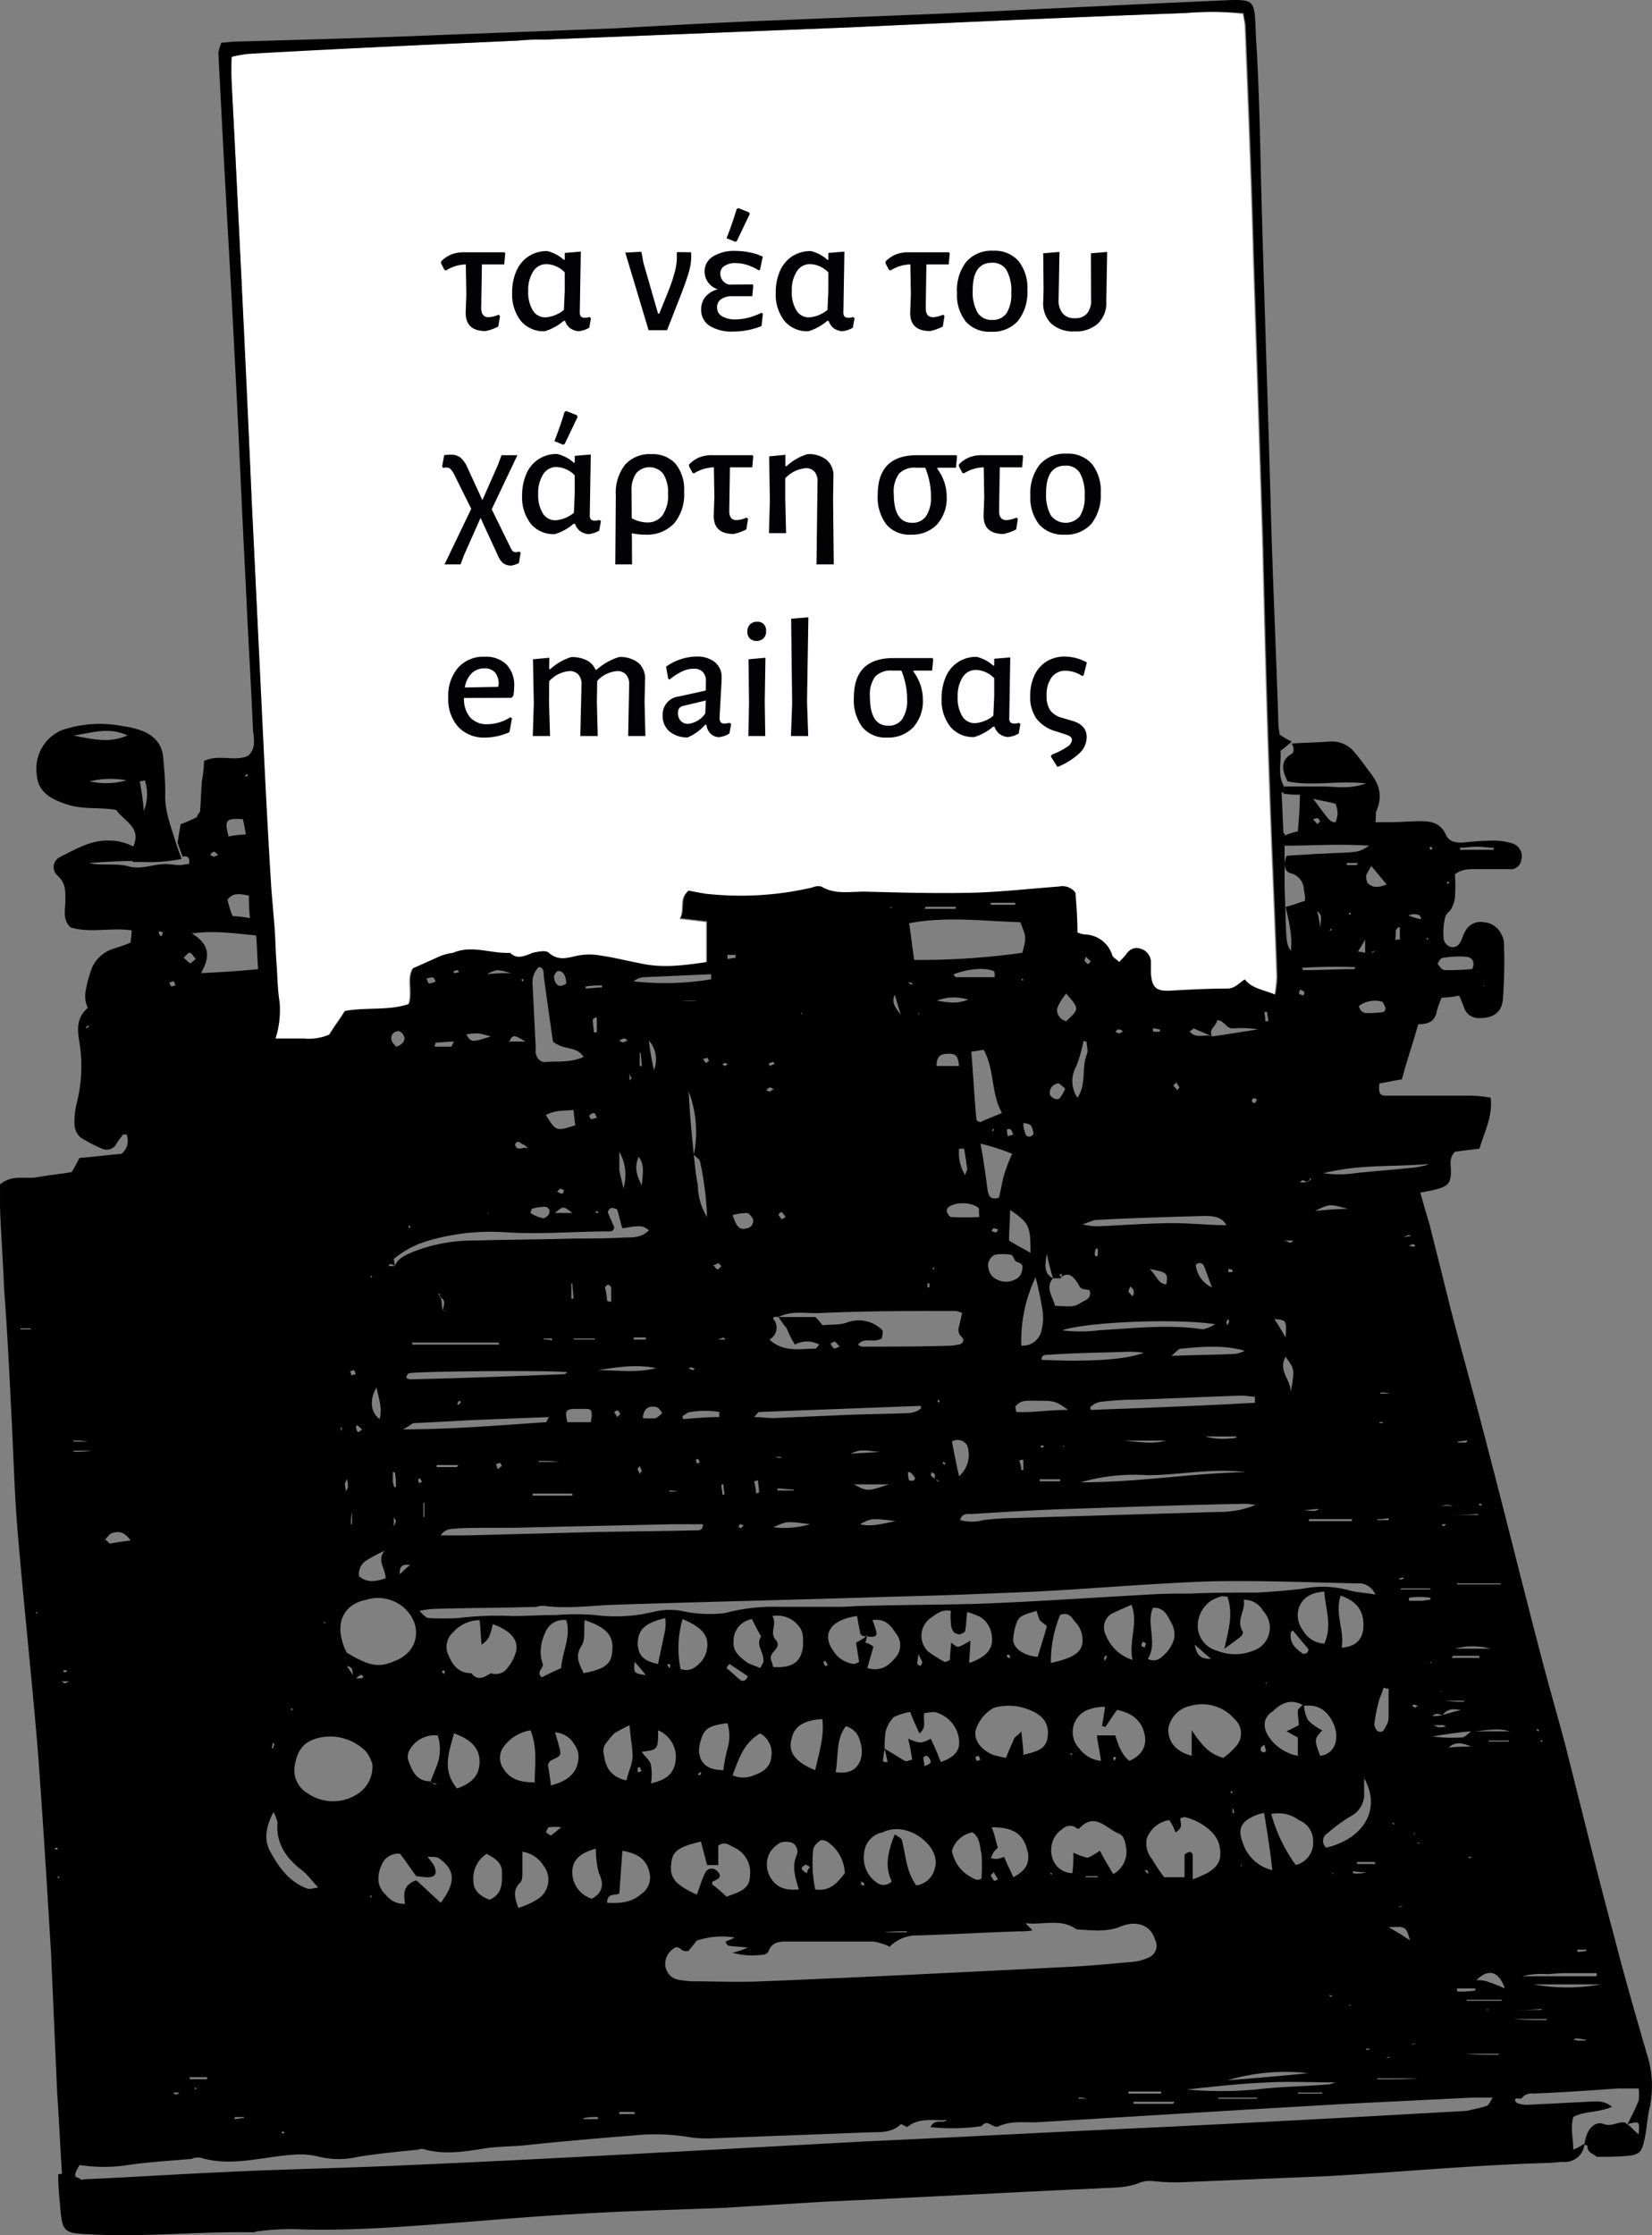 <svg xmlns="http://www.w3.org/2000/svg" viewBox="0 0 244.268 330.484"><rect x="0" y="0" width="244.268" height="330.484" fill="#808080" stroke="none"/><g data-name="Group 45"><path data-name="Path 8276" d="M164.29 141.324a4.209 4.209 0 0 0-4.073-3.017 3.838 3.838 0 0 1-1.056-.3c-.151-1.961-.3-4.073-.3-5.884a2.4 2.4 0 0 0-2.414-.905c-4.073.3-8.147.905-12.22.905-5.582.151-11.013 0-16.6-.151-2.112 0-4.375.453-6.336-.754a2.229 2.229 0 0 0-1.358.151 46.328 46.328 0 0 1-15.841.905c-.905-.151-1.66-.3-2.414-.453-1.358 1.056-.453 2.716-1.207 4.073 1.358.151 2.716.3 3.922.453v6.028c-3.168.3-6.185.905-9.354.3-2.414-.453-4.677-1.056-7.091-1.358a9.171 9.171 0 0 0-2.866.151c-1.358.3-2.716.6-4.073-.453-.453-.453-1.66-.151-2.414 0-1.207.3-2.263.905-3.319 0-2.866.151-5.582-1.207-8.448 0l-1.81.453a30.865 30.865 0 0 0-4.073 1.81c-.905 1.509 0 3.319-.6 5.28-3.017 1.056-6.185.453-9.5 1.056-.6 1.056-1.509 2.112-2.263 3.47a8.27 8.27 0 0 1-3.772.6h-4.228a23.043 23.043 0 0 0 .6-5.431c-.3-1.961-.3-3.772-.453-5.733-.151-1.81-.151-3.621-.3-5.431l-.453-5.431c-.453-9.5-.905-19.009-1.509-28.513-.3-9.655-.754-19.009-1.207-28.211-.905-18.1-1.66-36.207-2.565-54.16-.151-2.866-.3-5.733-.453-8.75V8.262c1.056-.151 1.81-.3 2.565-.453l39.828-1.81a35.428 35.428 0 0 1 3.922-.151l45.259-1.81c16.444-.754 33.039-1.509 49.483-2.112a39.726 39.726 0 0 1 8.448.151 10.187 10.187 0 0 1 .3 2.112c.453 11.164.905 22.479 1.207 33.643.453 14.03.905 27.91 1.358 41.94.3 12.371.6 24.892 1.056 37.263.3 9.2.754 18.254 1.056 27.457a24.505 24.505 0 0 1-.3 2.716c-1.81-.754-3.47-.754-4.526-2.263-.905.6-1.509 1.358-2.565 1.358-2.716 0-5.582.3-8.3.3-2.263.151-2.866-.453-3.017-2.565v-1.81a1.912 1.912 0 0 0-1.509-1.81 1.711 1.711 0 0 0-1.961.6c-.3.453-.754.754-1.207 1.358-.293-.449-.893-.75-1.049-1.052z" fill="#fff"/><path data-name="Path 8277" d="M240.175 313.761c0 .151-.151.151 0 0z"/><path data-name="Path 8279" d="M219.808 311.348c.453-.151.6-.905 1.207-1.66l3.319.151c-.151.151-.151.453-.3.6s.3.6.6.6a4.176 4.176 0 0 0 1.358.151c3.017-.151 6.035-.3 8.9-.453 1.056 0 2.112-.3 3.47.754-2.112.905-4.073.6-5.733 1.509-.453 1.66 0 3.168 0 4.828a8.179 8.179 0 0 0 1.66-.905 2.9 2.9 0 0 1-3.168 2.716c-.754 0-1.509.151-2.112.151-11.013.3-21.875 1.358-32.888 1.961l-21.724.905a29.067 29.067 0 0 1-3.621-.151 4.843 4.843 0 0 0-2.112.151c-2.112.905-4.224.754-6.336.905-13.427.6-27 1.358-40.431 1.961-4.979.3-9.806.6-14.785.905-7.241.3-14.483.453-21.724.905-5.582.3-11.013.754-16.595 1.207-8.3.6-16.595 1.358-24.892 1.056a36.515 36.515 0 0 0-5.733.3c-.3 0-.453.151-.754.151-8.147-.151-16.142.754-24.138.3-3.772-.151-4.073-.3-4.375-4.073-.151-1.659-.3-3.168-.3-4.828l1.961-.151c.151.453.905.6 1.358.905.151.151.453 0 .754 0 6.789-.3 13.729-.754 20.517-1.056 9.2-.453 18.556-.6 27.759-1.056 14.03-.6 27.91-1.358 41.94-2.112l24.892-1.358c13.427-.6 27-1.358 40.431-1.961 16.293-.754 32.587-1.66 48.729-2.565 1.057-.291 2.112-.442 2.866-.743z"/><path data-name="Path 8281" d="M215.886 125.636h4.979v-.3c-.905 0-1.66-.151-2.565-.151-.754 0-1.659.151-2.414.151zm-4.073-.151a.527.527 0 0 1-.151-.3.467.467 0 0 0-.3.151c0 .151.151.151.151.3a.467.467 0 0 0 .3-.153zm2.414 5.129v-.3c-.151 0-.151.151-.3.151 0 .151.151.151.151.3a.148.148 0 0 1 .148-.152zm-11.466-2.565a13.6 13.6 0 0 0-.754 1.358 2.567 2.567 0 0 0 .151 1.056c.754.905 1.81.754 2.866.3-.755-.905-1.358-1.659-2.263-2.715zm-3.168 7.241a.148.148 0 0 1 .151-.151c0-.151-.151-.151-.151-.3a.148.148 0 0 1-.151.151.527.527 0 0 0 .151.299zm1.056-7.392c0-.151 0-.151.151-.3h-1.659v.3zm.151 12.823a3.981 3.981 0 0 1 1.056.151v-1.961c-.302.602-.755 1.206-1.056 1.809zm-4.224-3.168h.3v-.3zm-1.81-2.866a20.947 20.947 0 0 1 .453 2.565c-.001-1.208.451-1.816-.454-2.566zm.453-13.276c-.151-.151-.3-.453-.453-.453s-.453.151-.6.151c.151.3.453.453.6.754zm2.263-2.565c-1.056-.3-2.112-.453-3.319-.754 2.565 3.47 2.565 3.47 3.319 3.47a4.664 4.664 0 0 0 .3-1.207 4.464 4.464 0 0 0-.301-1.51zm-5.582 4.073c.151-1.81.3-3.47.3-5.431a12.977 12.977 0 0 1-2.414-.151v-1.057h5.884c1.81 0 3.772.453 6.336-.453-4.375-.453-8 .453-11.616-.3-.754-1.509-1.207-3.017.6-4.073.453-.3.3-1.056 0-1.509h-.151c1.961-.151 3.772-.151 5.733-.3a4.277 4.277 0 0 1 3.772 1.66 29 29 0 0 1 1.961 2.565c1.509 1.81 2.263 3.621 1.207 6.035-.151.453 0 .905-.151 1.66h2.112c1.509 0 3.168-.151 4.677-.151s2.866.3 3.621 1.961c.453 1.056 1.358 1.207 2.414 1.207 1.509-.151 3.168-.3 4.677-.3a9.473 9.473 0 0 1 2.866.453 1.977 1.977 0 0 1 1.207 2.414 1.581 1.581 0 0 1-1.81 1.358h-4.375c-1.207 0-2.414-.151-3.621.754a26.6 26.6 0 0 1 0 3.47 4.446 4.446 0 0 1-.754 1.961c-.453.3-.6.754-.905 1.056l-3.319.151a1.144 1.144 0 0 0-.3-.6 1.961 1.961 0 0 0-2.112.453l-1.358 1.81a7.344 7.344 0 0 1-.151 1.81l-3.319 1.358c0 .151-.151.151-.151.3.151 0 .151.151.3.151l-2.716 1.81a82.5 82.5 0 0 0-8.6.151l-1.056-1.509c.6-2.565 0-4.979-.6-7.543.6-.151 1.056-.3 1.509-.453l1.358-.453a4.65 4.65 0 0 0-.151-1.509 2.586 2.586 0 0 0-1.961-2.565c-1.056-.3-1.056-1.509-.6-2.565 1.358-.151 2.866-.151 4.224-.3 1.358 0 2.716-.151 3.922-.151 2.565-.151 2.565-.151 4.073-1.056-4.375-.3-8.448 0-12.823 0l-.3-1.207a10.527 10.527 0 0 1 2.56-.913z"/><path data-name="Path 8282" d="M193.558 174.212a.148.148 0 0 1 .151.151 2.083 2.083 0 0 1-.6.453 2.083 2.083 0 0 0 .449-.604z"/><path data-name="Path 8286" d="M181.94 181.152c.151 0 .151 0 .3.151-.151 0-.151-.151-.3-.151z"/><path data-name="Path 8293" d="M138.491 218.716c-.151 0-.151 0-.3-.151v-.149h.151c0 .3 0 .3.149.3z"/><path data-name="Path 8294" d="M128.083 241.799a.148.148 0 0 1-.151.151c.151 0 .151 0 .151-.151z"/><path data-name="Path 8298" d="M65.928 193.674v.3c-.151 0-.3-.151-.453-.151.3.002.3-.149.453-.149z"/><path data-name="Path 8300" d="M63.815 263.524h-.151v-.151l.151.151z"/><path data-name="Path 8305" d="M58.233 225.657v.3a5.293 5.293 0 0 1-1.207.754c.3-.3.754-.6 1.056-.905a.148.148 0 0 0 .151-.149z"/><path data-name="Path 8306" d="M52.499 248.136c-.3 0-.3-.3-.3-.453.151.151.151.3.3.453z"/><path data-name="Path 8307" d="M21.272 119.902a6.674 6.674 0 0 0 .151-4.526 6.534 6.534 0 0 1-.754.151 43.533 43.533 0 0 1 .603 4.375zm-2.565-4.526a12.715 12.715 0 0 0-5.431.151 11.173 11.173 0 0 0 5.431-.151zm.151-6.638c-2.866-1.358-5.431-.3-8 0 4.228.905 5.737.905 8 0zm-1.66 11.013c-2.565-.453-5.129 0-7.543-.905-2.716-.905-4.073-2.112-4.224-4.375a6.2 6.2 0 0 1 3.621-6.487 17.43 17.43 0 0 1 9.2-.6 10.569 10.569 0 0 1 2.112.453c2.112.6 3.621 1.961 3.772 4.224.151 1.659.3 3.319.3 5.129-.151 2.716.905 5.129 1.66 7.694l.754 2.112a23.886 23.886 0 0 1-5.725.449h-1.513v-2.112c1.513-3.017-1.357-3.923-2.414-5.582z"/><path data-name="Path 8308" d="M36.358 123.372q-.226-1.358-.453-2.263c-2.565-.151-2.716.151-2.112 2.565a16.8 16.8 0 0 1 2.565-.302zm.3-8.75a.148.148 0 0 0-.151-.151c-.151 0-.151.151-.3.3.151 0 .151 0 .3.151-.149-.145.002-.145.153-.3zm.3 21.121a27.991 27.991 0 0 1-.151-3.319c-1.358-.3-2.414-.453-3.168.6a14.829 14.829 0 0 0 .754 2.414 22.525 22.525 0 0 1 2.569.304zm-11.315 9.354c-.151 0-.453.151-.6.151a1.144 1.144 0 0 0 .3.6c.151 0 .453-.151.6-.151-.143-.299-.143-.601-.296-.601zm0 164.29c.151.151.151.3.3.3a1.144 1.144 0 0 0 .6-.3zm3.168-.754v.3l.3-.151zm-.75-166.256c.151.151.453-.3.905-.6-.453-.453-.6-.905-.905-.905s-.6.453-.905.754c.301.151.603.604.905.751zm.3-4.375c2.716 1.659 2.716 3.47 1.358 5.884 2.866-.151 5.582-.3 8.448-.6-.151-1.961-.151-3.47-.3-4.979-3.167-.302-6.035-.754-9.505-.302zm2.263 169.42v-.3h-2.563v.3zm1.056-181.489c-.3 0-.453.3-.6.453.151.151.3.151.6.3.151-.151.3-.151.6-.3-.297-.148-.448-.45-.599-.45zm-7.845 12.522c.151-.151.151-.453.3-.6-.151 0-.3-.151-.6-.151 0 0-.151.3 0 .3 0 .152.151.303.301.454zm-11.012 13.581c.151-.151.3-.3.453-.3a.148.148 0 0 1-.151-.151c-.151.151-.3.151-.453.3zm.151 61.1a9.959 9.959 0 0 0-2.112-.151v.151zm-6.035.151zm1.361 60.19c.151 0 .151-.151.3-.151a.527.527 0 0 0-.3-.149c-.151 0-.151.151-.3.151a.467.467 0 0 1 .3.149zm.453 4.224v-.3l-.3.151zm1.509-29.117h-1.21c.3.151.453.3.6.3.305-.145.456-.296.607-.296zm-.3-1.509c-.151 0-.151-.151-.3-.151s-.3.151-.453.151a.527.527 0 0 1 .3.151.554.554 0 0 0 .448-.149zm3.621-32.587h-2.872c.151 0 .151.151.3.151a15.513 15.513 0 0 0 2.565-.151zm63.664-69.85a.148.148 0 0 1-.151.151.324.324 0 0 0 .3.3v-.3c-.154.005-.154.005-.154-.146zm-5.129 34.849l.151-.151h-.151zm3.47-35.6c-2.112-.6-2.112-.6-3.621.151a26.741 26.741 0 0 1 3.616-.149zm-1.961 10.41v1.509zm.754 104.1a2.738 2.738 0 0 0 0 3.017c.905 1.509 2.263 2.112 4.677 2.112 0-2.414.453-4.978-.6-7.694a6.04 6.04 0 0 0-4.082 2.563zm3.319-104.4c-1.81-1.056-1.81-1.056-2.414 0zm-9.806-10.259c-.151-.151-.151-.3-.3-.3s-.3.151-.6.151a.467.467 0 0 1 .151.3 6.534 6.534 0 0 0 .744-.151zM70 278.158c0 1.358 1.056 2.263 2.414 2.716 1.961-.905 1.81-2.565 1.81-4.073s-1.207-2.112-2.263-2.716A4.335 4.335 0 0 0 70 278.158zm2.565-124.915a13.561 13.561 0 0 0-1.81-.453 7.973 7.973 0 0 0-1.81.151c.755 1.207.755 1.207 3.62.302zm-8 63.664h3.017c0-.151.151-.151.151-.3H64.57zm3.621-9.655c-.151 0-.151-.151-.3-.151-.151.151-.151.3-.3.453l.151.151c.152-.001.302-.302.453-.453zm-3.017 19.763h3.621c5.733-.151 11.617-.3 17.349-.453 5.582-.151 11.013-.151 16.595-.3.453 0 1.207.151 1.207-.905H99.57c-6.94.151-13.729.3-20.668.453-3.772.151-7.543 0-11.164.151-.604.149-1.811-.153-2.565 1.054zm.453 20.517c0-.151.151-.151.151-.3a.527.527 0 0 0-.151-.3.527.527 0 0 1-.3.151 1.867 1.867 0 0 0 .304.449zm.453-3.47c.6 1.81 1.509 3.319 3.621 3.319.905 1.207 1.961.6 2.866 0a2.155 2.155 0 0 0 2.565-.905 6.054 6.054 0 0 0 1.207-2.414c.3-1.66-.905-3.017-3.47-3.922a9.758 9.758 0 0 1-.6 1.961 3.369 3.369 0 0 1-1.056 1.056c-.151-1.509-.151-2.565-.3-3.621a5.36 5.36 0 0 0-3.922 1.81 2.9 2.9 0 0 0-.908 2.717zm-5.129-45.259h12.826v-.3H60.949zm1.207 19.763a.527.527 0 0 0-.3.151.907.907 0 0 0 .151.6c.151-.151.3-.151.453-.3-.15.002-.301-.3-.301-.45zm.6 5.733v-2.112h-.151v2.112zm4.375 31.983c-.754 2.866-1.81 5.431.453 8.147 1.66-.6 3.168-1.509 3.319-3.621.157-2.263-1.2-3.62-3.766-4.526zm-3.614-110.884a2.144 2.144 0 0 0 .905-.3c-.151-.3-.3-.6-.453-.6-.3 0-.6.151-.905.151.151.296.151.749.453.749zm.754 118.279a.554.554 0 0 1-.453-.151.148.148 0 0 0-.151-.151l.905-2.263a6.642 6.642 0 0 0 .151-4.526 4.269 4.269 0 0 0-4.22 2.261 2.017 2.017 0 0 0-.151 1.358c.6 1.659 1.207 3.168 3.319 3.168v.151h.151c.151.151.3.3.453.3a1.52 1.52 0 0 1 .453-.151zm2.866-109.68c-1.056 0-1.961.151-2.716.151 0 .151-.151.453-.151.6h2.414c.152.003.152-.298.453-.751zm-6.487 77.393c-.905-.151-1.66 0-1.509 1.358a13.6 13.6 0 0 1 1.509-1.358zm23.233-28.513c-2.414-.3-21.573-.151-23.384.151-.151 0-.3.3-.453.6a.784.784 0 0 0 .6.3c7.543-.151 15.086-.453 22.78-.754.155.003.306-.146.457-.297zM60.5 181.605l.151-.151v-.3c-.151.151-.3.151-.3.3-.006-.151.149 0 .149.151zm0 49.483zm-5.733 80.41zm.151-122.954a.148.148 0 0 1-.151.151c0 .151.151.151.151.3 0-.151 0-.151.151-.3-.155.001-.155.001-.155-.15zm-.151 122.954zm2.263-31.38a3.313 3.313 0 0 0 2.866 1.358c-.3-1.66-.151-2.866 1.659-3.47 1.207 1.056 2.263 2.112 3.621 3.319 2.263-3.017 2.112-4.828-.151-6.487-.3-.3-.905-.3-1.81-.3a12.03 12.03 0 0 1 .905 1.207q.905 1.81-.905 1.81c-.6 0-1.207-.151-1.659-.151-.905-1.207-1.66-2.414-2.414-3.319a2.585 2.585 0 0 0-2.716 1.66 4.6 4.6 0 0 0-.453 2.414 3.185 3.185 0 0 0 1.053 1.96zm1.505-60.341a9.96 9.96 0 0 0-.151-2.112h-.3v1.358c0 .3.151.453.151.754.149.147.3.147.3 0zm.151-67.285a.985.985 0 0 0-.754 1.358c0 .3.453.6.6.905.905-.151 1.509-1.056 1.207-1.509-.148-.456-.6-.909-1.053-.758zm-7.543 68.039c.151-.3.3-.453.3-.754a2.945 2.945 0 0 0-.151-1.056c-.151.151-.151.453-.3.6 0 .456.151.756.151 1.207zm-.6-9.2v-.3h-.151v.6c-.004-.154.147-.154.147-.306zm.754 35l.905 1.358c0 .151.151.453.3.453h.905a.324.324 0 0 0 .3-.3c-.151-.151-.453-.3-.453-.151a2.648 2.648 0 0 0-.754.6c-.151-.151-.151-.3-.3-.453-.152-.607.15-1.361-.906-1.513zm.754-43c.151 0 .453-.151.6-.151-.151-.151-.151-.453-.3-.6-.151 0-.453.151-.6.151.149.297.149.598.297.598zm0 20.216a7.345 7.345 0 0 0-.151 1.81h.151zm.902-11.77c.151-.151.3-.151.6-.453-.3-.151-.453-.453-.754-.6l-.151.151a1.275 1.275 0 0 0 .305.902zm6.638 25.8a5.906 5.906 0 0 0-5.431-1.056c-3.017.6-4.375 2.866-3.621 5.884a7.579 7.579 0 0 0 .754 1.961c3.319 1.961 4.677 2.263 7.091 1.207 3.616-1.36 4.224-5.433 1.207-7.996zm-3.922-32.436c-1.056 1.81-.905 3.621.453 4.677.452-1.661-.152-3.17-.453-4.678zm-.754 75.432v-.3a.148.148 0 0 1-.151-.151v.3a.148.148 0 0 0 .15.15zM53.1 233.049c1.207 1.056 2.565.754 3.922.3 0-1.358-1.358-2.716-.151-4.073 0-.905.151-1.66.151-2.565a5.294 5.294 0 0 1 1.207-.754v-.3a2.549 2.549 0 0 0 .3-.754c0-.151-.151-.3-.3-.6v1.358a.148.148 0 0 1-.151.151c-.3.3-.754.6-1.056.905 0 .905-.151 1.66-.151 2.565a21.074 21.074 0 0 0-2.565 1.358 2.322 2.322 0 0 0-1.206 2.409zm-12.823 25.5c.151-.151.151-.3.3-.6 0-.151-.151-.151-.151-.3-.151.151-.151.3-.151.6-.145-.005-.145.146.006.296zm1.66 56.876l.151-.151c-.151 0-.151-.151-.3-.151a.527.527 0 0 0-.151.3zm4.828-58.384c-2.112.6-2.866 2.112-3.168 3.922a3.953 3.953 0 0 0 1.961 4.224 6.6 6.6 0 0 0 7.392 0 4.807 4.807 0 0 0 2.112-4.375 6.717 6.717 0 0 0-.905-1.81 7.447 7.447 0 0 0-7.389-1.965zm1.358-17.048v-.151h-.3c.152.147.152.147.302.147zm-2.565 73.169l-.151-.151zm191.748-7.241zm-9.806-49.944v-.3h-.3a.324.324 0 0 0 .3.3zm.6 1.509v-.151h-.3v.151zm-1.358 35.906a27.607 27.607 0 0 0 9.957 0zm6.487 8.3h1.207v-.151c-.453 0-.905-.151-1.358-.151-.151 0-.3.151-.6.151a3.069 3.069 0 0 1 .757.151zm0-13.125a4.176 4.176 0 0 0 1.358-.151v-.151h-1.358zm-8.147 3.621H236.1v-.453h-3.621a29.066 29.066 0 0 0-3.621.151 11.73 11.73 0 0 0-3.77.302zm-1.961 14.332zm.151-9.354h4.677v-.151c-1.509.151-3.168.151-4.677.151zm.6 1.358c1.66.151 3.319.151 4.828.151v-.151zM218.9 222.64a.527.527 0 0 1 .3-.151c-.151 0-.151-.151-.3-.151h-.3zm.6-76.79v-.151h-.151zm.6 151.316l-.151-.151-.151.151zm0-39.677h3.017v-.151h-3.007zm.151 35.6a23.487 23.487 0 0 1 2.263.905c-.905-2.565-2.414-3.017-4.224-1.207a4.141 4.141 0 0 1 1.971.306zm-3.621 10.56c1.66.151 3.319.151 4.979.151v-.151zm.905-47.673h5.733c-2.102-.599-3.912.001-5.723.001zm4.526 39.677h-5.28l.151.151h5.129zm-7.392-50.539h4.073v-.3h-3.772a.324.324 0 0 0-.291.305zm2.866 13.125c-1.358-.6-2.414-.754-3.319.151a22.315 22.315 0 0 1 3.329-.146zm4.375-24.138h-6.487v.151h6.487zm-6.336 60.345a13.8 13.8 0 0 0 2.565-.151v-.3h-2.716c.01.305.01.456.161.456zm4.828-50.69a10.437 10.437 0 0 0-5.28 0zm-3.47-30.776c-.453 0-.905.151-1.358.151v.151h1.207c.161-.147.161-.147.161-.297zm-1.207 89.16a2.945 2.945 0 0 1 1.056.151 2.567 2.567 0 0 1-1.046-.146zm-2.866-52.048c.151 0 .151.151.3 0 .151 0 .3-.151.453-.151a1.64 1.64 0 0 1-.743.156zm.905-24.742h-.3c-.151 0-.151 0-.3.151.151 0 .151.151.3.151.159-.146.31-.146.31-.297zm-.6-2.716h1.66a3.085 3.085 0 0 0-1.66 0zm.151 1.358h5.28a.148.148 0 0 0-.151-.151c-1.66.151-3.319.151-5.129.151zm.453 27.457a16.4 16.4 0 0 0 2.716.151v-.151zm-2.565-112.544l-.151-.3-.151.3zm.453 106.962v-.151l-.3.151zm.3 9.2c.453.151.6.3.754.3a3.749 3.749 0 0 0 1.207-.151c-.3 0-.453-.151-.6-.151zm-.151-1.358a4.651 4.651 0 0 0 1.509-.151c1.056-.3 2.112-.6 2.716-.754-.6 0-1.81-.453-2.716.754-.445.009-.898-.444-1.501.16zm0 3.017a20.87 20.87 0 0 0 4.375.151c.453 0 .905-.6 1.358-.905-1.954.16-3.915.461-5.725.763zm1.509-115.109c-.3 0-.6.6-.754.905.3.3.6.905 1.056.905a36.764 36.764 0 0 0 4.073-.151c.453-1.056 0-1.659-.754-1.81a14.577 14.577 0 0 0-3.614.16zm-.754 160.519zm-1.056-67.285h-4.375v.151h4.375zm-2.866-52.048c-.3-.151-.3-.3-.453-.151a1.144 1.144 0 0 0-.6.3 2.237 2.237 0 0 1 1.059-.14zm.6 1.358c-.151-.151-.3-.3-.453-.151-.151 0-.3.151-.6.151.3 0 .453.151.754.151.161.009.309.009.309-.142zm-.3 118.126a.467.467 0 0 0 .3-.151c-.151 0-.3 0-.3.151a.209.209 0 0 0-.3 0zm.3-31.078v-.151h-.3zm.453-19.009c-.151 0-.453-.151-.6-.151s-.151 0-.3.151c.151.151.3.151.453.3.156-.14.306-.291.456-.291zm.151 23.233zm-.3-2.866h.3v-.151h-.3c.158.009.158.161.008.161zm-4.979-62.307h-.6v.151h.6c-.143.009-.143-.142.008-.142zm5.137 97.017h-6.035v.151c1.961 0 4.073 0 6.035-.151zm-4.979-26.7zm.6-26.552v-4.375a1.36 1.36 0 0 1-.754-.151c-.151.754-.6 1.509-.754 2.263a23.418 23.418 0 0 0-.6 3.168c0 .3.3 1.056.6 1.056.754.3.905-.453 1.207-.905a2.8 2.8 0 0 0 .305-1.061zm.151-47.975a4.176 4.176 0 0 0-1.358-.151v.151zm.754 63.664l-.3-.3v.3zm2.263 17.2c-.6-2.112-.6-2.112-3.168-1.961a31.1 31.1 0 0 1 3.172 1.955zm-.151-50.69v.453h1.81c.453 0 .905-.151 1.358-.151v-.3a11.144 11.144 0 0 0-3.163-.008zm-1.509-2.866l.151.151a.907.907 0 0 0 .6-.151l-.151-.151a1.14 1.14 0 0 1-.595.144zm.458 48.419c-.151 0-.3.151-.6.151.151 0 .3.151.3 0 .151 0 .3-.151.6-.151-.15.152-.15 0-.3 0zm-5.431 13.276zm.6 8a.148.148 0 0 1 .151-.151h-.6a.148.148 0 0 1-.151.151zm1.207-78.449v.151h1.66v-.3a6.766 6.766 0 0 1-1.657.146zm.905 79.656h.905v-.151a1.913 1.913 0 0 1-.902.148zm-3.017-63.212c.3-2.414-.6-4.224-3.319-5.129-.905 2.716.6 5.129.151 7.694 1.817-.154 2.869-.908 3.171-2.568zm-2.112 55.367l.151.151.151-.151zm4.224-14.483zm-1.66-5.129a8.6 8.6 0 0 1-1.961-.151v.3a4.343 4.343 0 0 0 1.961-.151zm-1.358-1.207h2.716c0-.151 0-.151-.151-.3h-2.565zm-4.975-102.138a16.045 16.045 0 0 0 4.677 0c2.565-.3 5.28-.453 7.845-.754a10.187 10.187 0 0 0 2.112-.3 2.145 2.145 0 0 0 .905-.3c-5.129.449-10.109-.003-15.539 1.354zm1.056 121.747c.151 0 .151 0 .3-.151a.554.554 0 0 1-.453-.151c.002.151.002.151.153.302zm.6-18.254h-.453c.151 0 .151.151.3.151-.145 0 .006-.151.157-.151zm2.565-52.35h-6.336v.3h6.336zm-.6-45.863c-2.716-.754-2.716-.754-4.828.3 1.509-.149 3.168-.299 4.828-.299zm-3.017 92.329a1.27 1.27 0 0 0-.151 2.112c5.582-1.358 8.147-5.733 5.582-10.259v2.112a3.654 3.654 0 0 1-1.66 3.319 21.685 21.685 0 0 0-3.771 2.716zm-3.621-123.859c.151-.151.3-.453.151-.6s-.3-.151-.6-.3c0 .151-.151.453-.151.6.147.149.447.149.6.3zm.453 40.582zm-.3 35.453a7.738 7.738 0 0 0 1.509.151c.151 0 .453-.151.6-.151v-.151c-.452 0-.904.151-2.115.151zm.453-48.427c.151-.151.453-.3.6-.453a.148.148 0 0 0-.151-.151c-.3.3-.453.453-.453.6-.3-.151-.453-.3-.6-.3s-.3.151-.453.3h1.056zM191.9 309.537h3.621v-.151H191.9zm.151-71.811a3.674 3.674 0 0 0 .6 3.319 3.816 3.816 0 0 0 3.168 1.961c1.207-2.716.151-5.129 0-7.694-1.808.151-3.166.755-3.77 2.414zm-1.961-39.979c.151-2.565.151-2.565-1.66-2.716.602.906 1.055 1.66 1.658 2.716zm0 2.866c-1.207 2.112.905 3.47.754 5.28.602-3.469.602-3.469-.756-5.279zm.754 40.884c-.151 1.509.754 2.263 1.81 3.017a.907.907 0 0 0 .6-.151c.151-.151.3-.453.151-.6l-2.263-2.716c-.3.3-.3.3-.3.451zm-.6-57.479c0-.3-.151-.453-.151-.6.3.151.453.3.754.3a.324.324 0 0 0 .3-.3h-1.207a.784.784 0 0 1 .299.601zm-3.173-33.041h.453c0-.453-.151-.905-.151-1.358h-.453a4.177 4.177 0 0 1 .151 1.358zm.3 97.91l-.151-.151-.151.151zm.6 19.311a23.353 23.353 0 0 0 3.621 7.543 3.378 3.378 0 0 0 2.565-3.621 3.281 3.281 0 0 0-2.112-3.017 5.046 5.046 0 0 0-4.069-.902zm-.3-11.315a6.728 6.728 0 0 0 4.224 2.716v-2.716c-.6-.3-1.056-.6-1.66-.905l1.81-.905c0-.6-.151-1.358-.151-2.112 0-.3.453-.6.754-.905h.151a5.594 5.594 0 0 0 .6 2.263 7.573 7.573 0 0 0 2.112 1.509c-1.207 1.358-1.207 1.358-.3 3.772a2.579 2.579 0 0 0 2.263-1.961 4.4 4.4 0 0 0-.151-2.414c-.754-1.961-2.112-3.319-4.526-3.017-1.659-1.056-3.168-.6-4.526.754-1.502.907-1.653 2.415-.597 3.924zM182.24 181.3c-.151 0-.151-.151-.3-.151.152.003.152.154.303.154zm-.151 83.88l.151-.151c0-.151-.151-.151-.151-.3 0 .151-.151.151-.151.3.154.004.154.004.154.154zm.3 2.263h-.151v.6h.3a1.14 1.14 0 0 1-.144-.597zm-.151-79.354v-.3a.907.907 0 0 0-.6-.151v.453zm-.749 119.488c3.772-.3 7.543-.6 11.918-1.056a29.824 29.824 0 0 0-11.918 1.056zm2.263-35.151a6 6 0 0 0 4.375 4.073c-.3-2.866-.754-5.582-1.207-8.448a6.114 6.114 0 0 0-1.509.453c-1.961.904-2.411 1.96-1.659 3.921zm2.716-14.03a.44.44 0 1 0 .754.453c-.151-.3-.151-.6-.3-.905-.304.3-.455.3-.455.451zm-6.336 51.9h5.733v-.151h-5.733zm1.207-114.656a.527.527 0 0 1 .151.3c.151-.151.151-.453.3-.6l-.3-.3c-.001.143-.152.294-.152.595zm-2.263 49.634c-.905-.754-1.358-1.207-2.414-2.112.301 1.655.904 2.107 2.413 2.107zm.151-54.914c-.453-1.056-.754-2.112-1.207-3.168a.685.685 0 0 0-1.207-.151 4.125 4.125 0 0 0 2.413 3.314zm4.375 85.238l-.151.3h.151zm4.073 32.285c-4.073.151-8.147.6-12.22 1.056a58.242 58.242 0 0 0 10.259 0c3.621-.453 7.091-.453 10.711-.754.151 0 .151 0 1.056-.3-3.621-.008-6.639-.158-9.807-.008zm-3.621-108.169c-3.168-.905-6.336-.6-9.5-.3-.3 0-.6.453-1.358 1.056 3.621-.151 6.638-.151 9.5-.3a4.8 4.8 0 0 0 1.358-.461zm-8.147-47.22c.905 1.207 2.414.3 3.319.754 1.961-.3 3.922-.6 6.789-1.056a16.051 16.051 0 0 0-3.621-.151c-1.056.151-1.358-1.207-2.414-1.207-.151.905-1.358 1.358-.754 2.414-.905-.453-1.81-.754-2.716-1.207a2.815 2.815 0 0 1-.603.447zm1.207 88.255a3.84 3.84 0 0 0 2.866 3.319 7.1 7.1 0 0 0 5.28 0 3.576 3.576 0 0 0 1.509-5.884 3.174 3.174 0 0 0-2.866-1.66c.3 1.66-1.207 3.017-.151 4.677.151.151-.151.754-.453.905-.6.453-1.207.905-2.263 1.66.6-2.716 1.358-5.129.453-7.694-.3 0-.754-.151-1.056 0a5.359 5.359 0 0 0-1.358.6 4.505 4.505 0 0 0-1.961 4.072zm-7.091-53.1c1.056 1.056 1.207 2.112 2.414 2.263.302-1.669.151-1.82-2.414-2.272zm1.509-35.151v-.3c-.3 0-.6-.151-1.056-.151v.453a2.465 2.465 0 0 0 1.056-.012zm1.207 103.179c0 1.961 1.207 3.319 3.47 3.922v-3.772c1.358 1.961 2.414 3.47 4.677 4.073a10.717 10.717 0 0 0 1.961-1.81 2.833 2.833 0 0 0-.3-3.922 6.314 6.314 0 0 0-6.487-1.961 4.135 4.135 0 0 0-3.321 3.47zm-5.129 55.367h5.884c0-.151.151-.151.151-.3h-6.035zm1.66-67.436c0-.151.151-.453.151-.6s-.3-.151-.453-.3c0 .151-.3.453-.151.6-.001.151.15.151.452.302zm.3 33.341h.3c-.151-.151-.151-.3-.3-.453h-.3c.15.153.15.304.301.455zm3.319-7.845a4.2 4.2 0 0 0-3.319 2.716 3.567 3.567 0 0 0 .754 3.017 28.3 28.3 0 0 0 1.81 2.716h3.017v-3.319c0-.151.453-.3.754-.453a.68.68 0 0 1 .453.453v3.621a17.069 17.069 0 0 0 2.112-.905c1.81-1.056 2.263-2.112 1.81-4.224a4.413 4.413 0 0 0-1.056-1.81 8.4 8.4 0 0 0-4.073-2.263c-.151 0-.453.151-.6.151-.151.6.6 1.358-.754 2.112a6.781 6.781 0 0 0-.907-1.81zm-2.414-31.38c-1.056 2.414.754 5.129-.754 7.543 1.207.6 1.961-.151 2.565-.754a4.815 4.815 0 0 0 1.358-2.414 3.628 3.628 0 0 0-.6-2.414c-.456-1.054-1.21-2.108-2.568-1.959zm-4.375-85.236c-.3-.151-.453-.3-.754-.3-.151 0-.3.3-.453.3a1.144 1.144 0 0 0 .6.3c.155.002.457-.3.607-.3zm.754 157.049h4.828v-.3h-4.828zm.3-119.333a2.549 2.549 0 0 0-.3.754c.151.3.453.453.6.754 0-.151.3-.453.151-.6.155-.304-.146-.606-.448-.908zm-5.884 18.254c8.147-.3 16.142-.6 24.289-1.056v-.905c-.6 0-1.358-.151-1.961-.151-5.431.151-10.711.453-16.142.6-1.509 0-3.168.151-4.677.3a2.875 2.875 0 0 0-1.509.754c-.148.157.003.308.003.459zm2.414 36.509c0-.151-.151-.151-.3-.151 0 .151-.151.3-.151.453a.527.527 0 0 1 .151.3c.152-.3.152-.45.303-.601zm-.151-3.168a6.278 6.278 0 0 0 3.922 3.621c-.6-2.866.905-5.431-.151-8.147-1.056.453-2.112.905-3.017 1.358a2.414 2.414 0 0 0-.751 3.169zm1.056 18.1c0 .151.151.3.151.453.151-.151.151-.3.3-.453l-.151-.151a.527.527 0 0 0-.297.155zm-4.828-40.733c8.6 0 16.444-1.358 24.44-1.509a31.326 31.326 0 0 0-5.28-.151c-3.168.151-6.185.6-9.354.6a28.321 28.321 0 0 0-9.802 1.064zm2.112-33.643c0 .151.151.151.3.3 0-.151.151-.151.151-.3v-.905h-.3a2.242 2.242 0 0 0-.147.909zm-1.358 92.027h1.81v-.151h-1.81zm.754-135.476c-.3-.151-.453-.453-.754-.6 0 .151-.151.453-.151.6l.453.453q.23.004.456-.45zm-.6 168.213a3.749 3.749 0 0 0-1.207-.151v.151zm-.6-129.29a7.912 7.912 0 0 0 2.565.3c3.621-.151 7.241-.453 10.862-.453 2.565 0 5.28.3 7.845.3-.754-1.358-2.112-1.358-3.47-1.358-5.28.151-10.711.3-15.992.6-.606.163-1.209.465-1.813.616zm-2.716 32.888h.3a.554.554 0 0 1-.453-.151c0 .156 0 .156.151.156zm.3-62.91c1.961-1.81 1.961-1.81 0-4.073a7.457 7.457 0 0 0-1.358 2.263 1.729 1.729 0 0 0 1.357 1.812zm.754 108.169l-.151.3h.3zm21.272-63.363c-6.185-.905-19.16-.3-22.63.905a21.726 21.726 0 0 0 5.431 0c5.129-.3 10.259-.905 15.388-.151a5.8 5.8 0 0 0 1.811-.749zm-18.858 57.026a3.524 3.524 0 0 0-1.207 5.733 4.492 4.492 0 0 0 3.168 1.81c-.151-1.358-.453-2.565-.6-3.772h2.716c.453 1.358.905 2.866 2.112 3.772 1.659-.754 2.565-1.961 2.263-3.772-.453-2.414-2.112-3.319-4.073-3.772-.754.905-1.207 1.81-1.81 2.565a.554.554 0 0 0-.453-.151c.151-.905.3-1.66.453-2.866a7.047 7.047 0 0 0-2.569.459zm-4.073-90.518a5.427 5.427 0 0 0 .754-1.358c-.453-.3-.754-.754-1.056-.754a1.414 1.414 0 0 0-1.207 1.659c.301.609 1.207.911 1.508.458zm-3.017 56.725h3.017v-.3h-3.018zm1.81 57.932a.148.148 0 0 1-.151-.151c0 .151-.151.151 0 .3a.148.148 0 0 1 .151.151zm.151-4.828a3.878 3.878 0 0 0 .151 3.168 3.111 3.111 0 0 0 2.716 1.66 18.289 18.289 0 0 0 .151-3.017 11.826 11.826 0 0 0 2.112.754 11.25 11.25 0 0 0 1.81-1.056c.6 1.207 1.207 2.112 1.961 3.47a3.8 3.8 0 0 0 1.961-3.621c-.151-1.056-.3-2.112-1.207-2.414-1.81-.754-3.47-3.168-5.733-.754-.151.151-.453 0-.6-.151a1.6 1.6 0 0 0-1.961.3 3.509 3.509 0 0 0-1.362 1.666zm0-83.126c-1.207 1.509 0 2.716.3 4.073 2.866.151 2.866.151 4.073-.6.6-.3 1.358-.6 1.056-1.66-.151-.151-.905-.151-1.207-.3s-.453-.754-.754-1.056c-.6-.905-1.358-1.358-2.263-.6 0-.151.151-.3.151-.453h-.448c.151.151.151.3.3.453V189h-1.207c-.3-1.056-.6-2.112-.905-3.621-.3 1.81-.453 2.866.905 3.621zm1.056 49.785a18 18 0 0 0-1.358 7.091c3.47-.754 4.677-1.66 4.677-3.319a3.863 3.863 0 0 0-1.207-2.866c-.453-.75-1.06-1.353-2.113-.901zm-1.81-38.47c-.3 0-1.056 0-.905.754 7.091.3 12.371 0 15.086-1.056a17.273 17.273 0 0 0-2.263-.151c-3.923.156-7.846.156-11.919.458zm-4.677 8.448c2.263.151 4.526-.3 7.694-.3-1.961-1.358-1.961-1.358-4.979-1.358-1.056 0-2.112-.151-2.866.905a6.53 6.53 0 0 1 .15.758zm4.073 5.129c0-.151 0-.151-.151-.151h-.3c0 .151 0 .3.151.3a.467.467 0 0 0 .299-.143zm-3.168-69.246l-.151.3h.3zm-.151 54.311a2.835 2.835 0 0 0 3.017-2.414 7.143 7.143 0 0 0 .151-2.565 52.162 52.162 0 0 0-1.056-5.129 21.779 21.779 0 0 0-2.113 10.113zm0 18.405h.3v-1.509c-.3 0-.453 0-.6.151a3.6 3.6 0 0 1 .299 1.364zm7.241 5.733c-4.828.151-9.655.453-14.483.754-.754 0-1.509-.151-1.81.905a6.757 6.757 0 0 0 3.47 0 39.85 39.85 0 0 1 4.375-.3l30.324-.905a14.13 14.13 0 0 0 5.582-1.056c-.453 0-1.056-.151-1.509-.151-8.6.155-17.199.457-25.949.758zm-6.789-55.97c.151.453.151 1.056.905.905a.68.68 0 0 0 .453-.453c-.151-.453-.151-.905-.453-1.207a1.758 1.758 0 0 0-1.056-.3 2.568 2.568 0 0 0 .151 1.06zm7.694-9.5a4.372 4.372 0 0 0 .151 4.677c1.358-1.961.6-4.375 1.358-6.336.3-.6 0-1.207 0-1.961a.554.554 0 0 1-.453-.151 22.552 22.552 0 0 1-1.056 3.772zm-5.884 80.56c-2.112.6-2.414.754-2.866 1.509a8.81 8.81 0 0 0-.6 2.716c0 1.358 1.659 2.414 3.621 2.565.453-1.509.905-2.866 1.358-4.526-.3-.3-.754-.6-1.056-.905a14.24 14.24 0 0 1-.457-1.359zm-3.922-59.289c0 1.509-.151 2.866-.151 4.526 1.207.754 2.112 1.207 3.168 1.81 0-3.921-.151-4.373-3.017-6.335zm0 66.229a.554.554 0 0 0-.151-.453h-.3v.3a.554.554 0 0 0 .451.155zm-.3-77.091c.151-.151.453-.151.754-.3-.151-.3-.151-.6-.453-.754 0-.151-.3 0-.453 0a2.568 2.568 0 0 0 .15 1.055zm.453 17.5a6.493 6.493 0 0 0-2.414 0 1.747 1.747 0 0 0-.905 2.112 2.009 2.009 0 0 0 .905 1.358 2.959 2.959 0 0 0 3.319 0 1.857 1.857 0 0 0 .754-1.509c.151-.754-.6-.754-1.056-1.056-.153-.3-.303-.754-.605-.904zm-3.019-52.049v.3h3.621v-.3zm.453 33.643c0-.151 0-.151-.151-.3a.554.554 0 0 1-.151.453.527.527 0 0 0 .301-.151zm.151 104.4c.151.6.3 1.207.453 1.66l-.6.6-.453.905a1.914 1.914 0 0 0 .905.151 3.837 3.837 0 0 0 1.056-.3c.3.6.453 1.056.6 1.358a17.7 17.7 0 0 1 .754 1.659c1.81-.905 2.565-2.112 2.112-3.922-.6-2.414-1.961-3.47-5.28-3.47a13.872 13.872 0 0 1 .452 1.359zm.453 6.336c-.151-.3-.453-.754-.6-1.056l-.453.453a3.3 3.3 0 0 0 .453.754c-.005.151.448 0 .599-.151zm0-96.1c-.151 0-.453-.151-.6-.151s-.3.3-.3.453c.151 0 .453.151.6.151s.299-.302.299-.453zm-3.32 74.221c-.151 1.509.905 2.716 2.565 3.47a19.67 19.67 0 0 0 1.961.453c.453-1.207.905-2.112 1.207-2.866.151-.3.6-.453 1.056-1.056.151 1.509.3 2.414.3 3.47 2.716-.6 3.47-1.207 3.621-2.866.151-1.81-.754-3.017-2.716-3.772a7.963 7.963 0 0 0-5.28-.3 5.6 5.6 0 0 0-2.714 3.467zm.754 4.224c-.151-.151-.151-.453-.3-.6l-.453.151c0 .151.151.453.151.6.3.004.451-.147.602-.147zm0-91.122c.453 2.414.754 4.677 1.056 6.94.151.6.3 1.509 1.66 1.056.3-1.056.453-2.263.754-3.319a27.2 27.2 0 0 1 1.207-3.168 34.074 34.074 0 0 0-4.677-1.505zm-1.961 3.772c-.151-1.056-.3-2.112-.453-3.017h-.754a6.281 6.281 0 0 0 .905 3.922c.151-.599.302-.75.302-.901zm.6-17.349c.3 3.621.453 6.789.754 9.957a.527.527 0 0 0 .151.3c.151 0 .3.151.453.151.905-.453 2.112-.905 3.168-1.358-1.66-3.017-1.056-6.487-2.716-9.354-.6.157-1.053.157-1.807.308zm-2.866 118.126a5.5 5.5 0 0 0 2.866 3.922c.453.3 1.056.6 1.509.151a28.881 28.881 0 0 0 0-3.621c-.3-1.056-.151-2.414-1.358-3.168a3.935 3.935 0 0 0-3.014 2.72zm0-60.5c.3 1.509.6 3.168 1.056 5.129a4.194 4.194 0 0 0 1.207-4.526 1.624 1.624 0 0 0-2.26-.596zm.6-68.643h5.733c0-.3 0-.905-.151-.905-1.358-.6-3.922-.3-5.884.453 0 .151 0 .3.151.3zm-2.716 62.608c0 .151 0 .151.151.3a.148.148 0 0 1 .151-.151c0-.151-.151-.151-.151-.3a.148.148 0 0 0-.144.159zm-.151-59.139c1.358.151 2.716.6 4.677-.151a6.938 6.938 0 0 0-4.67.159zm6.185 30.625c-1.056-.905-3.621-.905-4.526 0a.907.907 0 0 0-.151.6c.151.3.453.754.6.754a39.2 39.2 0 0 0 4.224 0c-.14-.591.011-1.194-.14-1.345zm-2.866-20.97c-.151-1.509-.453-1.81-1.509-1.81-1.358 0-1.81.453-1.81 1.81zm-.453-23.535h-4.526c0 .151 0 .151-.151.3h4.526a.467.467 0 0 0 .158-.291zm-3.922 56.272v-.6h-.3v.6zm2.112 25.8a.148.148 0 0 0-.151.151c.151.151.151.3.3.3 0-.151 0-.151.151-.3-.142.007-.142.007-.293-.144zm-1.358-28.513l-.151-.3-.151.3zm0 31.078c.151 0 .151 0 .3.151l.151.151h.3c-.151 0-.151-.151-.3-.151-.3-.151-.3-.151-.453-.151.151-.151 0-.151 0 0 0-.3.151-.453 0-.754 0-.151-.3-.151-.453-.3 0 .151-.151.453 0 .6s.3.151.453.453zm-2.407-68.634l.151-.3h-.151zm1.81 89.16a3.209 3.209 0 0 0-.3 4.979 21.13 21.13 0 0 0 2.414 1.509 2.549 2.549 0 0 0 .754-.3c0-.754.151-1.66.151-2.565.453.3.905.754 1.207.6a9.655 9.655 0 0 0 1.66-.905c0 1.358-.151 2.263-.151 3.319 2.565-.905 3.621-2.112 3.319-4.073a3.7 3.7 0 0 0-1.66-2.716 13.472 13.472 0 0 0-1.961-.754c-.151 1.056-.151 1.961-.3 2.716 0 .3-.453.453-.754.6a1.618 1.618 0 0 1-.905-.3 2.106 2.106 0 0 1-.453-1.358 7.27 7.27 0 0 1 0-1.81c-1.361-.302-2.115.452-3.02 1.056zm-1.509 7.091a1.144 1.144 0 0 0 .3-.6l-.6-1.207c0 .6-.151 1.056-.151 1.358s.301.298.452.446zm14.785-109.98c-5.431-.151-10.862-.905-16.444.151.3 1.81.453 3.47.754 5.431a110.949 110.949 0 0 0 15.992-1.056c.604-2.265.604-2.265-.301-4.528zm-15.538 82.219a4 4 0 0 0-.754-.905h-.3a2.941 2.941 0 0 0 .151 1.207.729.729 0 0 0 .6 0c.152.15.152-.152.303-.302zm-.905-73.169a.907.907 0 0 0 .6.151v.905c0 .151.151.151.151.3 0-.151-.151-.151-.151-.3v-.905c-.151-.151-.3-.3-.453-.3s-.151 0-.3-.151a.467.467 0 0 1 .152.3zm-3.772 140.3h3.47a.148.148 0 0 0-.151-.151 26.75 26.75 0 0 0-3.319.151zm6.336-26.1c-.151 0-.453.151-.453.3 0 .3.151.754.151 1.207a2.456 2.456 0 0 0 .905-.453 1.01 1.01 0 0 0-.603-1.051zm-5.431-125.519l.151.151c.151 0 .151 0 .3-.151-.149.155-.304.004-.451.004zm-.753 124.466c1.056.6 1.961 1.207 3.017 1.81.3.151.6-.151 1.056-.151a28.874 28.874 0 0 0-.6-3.168 5.09 5.09 0 0 0 1.81.6 3.186 3.186 0 0 0 1.509-.6 34.512 34.512 0 0 1 1.509 3.47c1.81-.6 2.866-1.509 2.716-3.168a4.712 4.712 0 0 0-3.168-4.073c-.6-.3-1.358 0-1.961 0-.3 1.056.453 2.112-.754 3.017-.453-1.056-.905-1.961-1.358-3.168a9.107 9.107 0 0 0-2.414.754 4.863 4.863 0 0 0-1.207 2.112 15.517 15.517 0 0 0-.151 2.565c0 .3-.151.6-.151 1.056s-.453 1.056.6.905c-.153-.603-.303-1.357-.453-1.961zm2.413-108.468c-.3-.905-.6-1.961-.905-3.017-.608 1.355.301 2.109.905 3.017zm-.754 74.828c-3.621-.453-3.621-.453-5.28.453 1.809.45 3.469-.153 5.279-.455zm-4.677 53.858v-.3c-.151-.151-.3-.151-.453-.3v.453a.554.554 0 0 0 .452.145zM5.28 238.631l.3-.151-.151-.151zm-.754-42.091v-.151H3.017v.151zm115.26 79.505c-.3-.151-.6-.453-.754-.3-.3.151-.6.453-.453.6a1.506 1.506 0 0 0 .754.6 1.3 1.3 0 0 1 .453-.899zm-5.431-50.238a13.311 13.311 0 0 0 5.431-.453c-3.47-.451-3.47-.451-5.431.454zm-.151-10.41a1.913 1.913 0 0 1 .905.151h.6c-.151 0-.3-.151-.6-.151h-1.056c.147-.149.147-.149.147.001zm13.578 58.535a4.443 4.443 0 0 0 1.81 4.375 1.647 1.647 0 0 0 2.263-.151c-1.056-2.112-.6-4.375.453-6.94.453.3 1.056.6 1.056.905.6 2.263.6 4.526 2.112 6.638a3.244 3.244 0 0 0 2.716-2.414 3.3 3.3 0 0 0-.151-2.414c-.905-2.112-4.375-4.526-7.543-3.017a3.364 3.364 0 0 0-2.717 3.02zm-15.539-53.255c0-.6-.151-1.207-.151-1.81-.151 0-.453.151-.6.151a7.573 7.573 0 0 1 .3 1.81 1.168 1.168 0 0 1 .451-.151zm2.716-.3h2.414v-.151c-.754 0-1.659-.151-2.414-.151zm-1.059-59.591c-.3 0-.453.3-.6.453.151 0 .453.151.6.151a.784.784 0 0 1 .6-.3c-.145-.002-.447-.304-.6-.304zm0-3.168c.151-.151.3-.151.6-.3a.527.527 0 0 0-.151-.3c-.151 0-.453.151-.6.151-.149.147.002.298.151.449zm0 119.937c.905 1.509 2.112 1.961 4.224 1.81-.6-1.961-1.056-3.47-.3-5.129a1.459 1.459 0 0 0-.754-1.81 3.1 3.1 0 0 0-1.66 0 4.424 4.424 0 0 0-1.509 1.358 3.747 3.747 0 0 0-.001 3.77zm-3.922-52.048c-.151 0-.453-.151-.6-.151a1.519 1.519 0 0 0-.151.453.527.527 0 0 1 .3.151zm2.414 30.776c-2.565 1.509-3.168 3.922-4.073 6.185a3.849 3.849 0 0 0 3.168 0c1.358-.453 2.414-1.207 2.565-2.716a3.344 3.344 0 0 0-1.659-3.47zm5.733-15.841a4.018 4.018 0 0 0-3.922-1.509c.754 1.207-.453 2.414.453 3.47 1.207 1.358-1.207 1.81-.6 3.168.151.3.151.6.3.905 2.866.151 4.073-.754 4.375-3.017-.001-1.056.15-2.112-.605-3.017zm-5.582 1.509c-.453-.754-.905-1.66-1.358-2.565a3.234 3.234 0 0 0-2.716 3.319c-.151 1.509 1.056 2.414 2.112 3.168.6.3 1.207.453 1.81.754.3-.453.3-.6.453-.754.304-1.509-1.205-2.565-.3-3.923zm-7.694-85.087c-.151-.151-.151-.453-.3-.453s-.453.151-.6.151a2.082 2.082 0 0 0 .453.6c.146-.148.298-.148.448-.299zm2.263.3a.527.527 0 0 1-.3.151l.3.3c.151 0 .3-.151.453-.3a.661.661 0 0 0-.452-.15zm1.207 22.479c.6 1.81 1.056 2.263 2.112 1.961a1.1 1.1 0 0 0 .905-1.358c-.151-.3-.6-.905-.905-.905a8.9 8.9 0 0 0-2.111.303zm-.754-38.47v.6c.453 0 .754-.151 1.207-.151v-.445zm3.017 106.661l-2.716-1.81a2.083 2.083 0 0 0-.453.6c.754.6 1.358 1.207 2.112 1.81.304.154.756.154 1.058-.6zm4.979-67.587c.151 0 .3-.151.6-.3a3.291 3.291 0 0 0-.6-.754.68.68 0 0 0-.453.453c.152.149.303.45.454.601zm-12.22 82.221a.527.527 0 0 0 .3-.151v-.3a.527.527 0 0 0-.3.151c-.15.149-.15.149.001.3zm1.207-82.522a46.118 46.118 0 0 0-1.056-8.3c-.151-.3-.6-.6-.905-.905.151 1.509.3 3.017.6 4.526a9.061 9.061 0 0 0 1.361 4.678zm-1.207 78.9c.151 1.961 1.358 2.866 3.621 2.866a23.421 23.421 0 0 1 .6-3.168 6.422 6.422 0 0 0 0-3.772c-2.263.3-3.017.6-3.621 1.66a7.1 7.1 0 0 0-.599 2.415zm-2.565-110.885a12.2 12.2 0 0 0 2.414 0zm1.81 22.78a16.8 16.8 0 0 0-.754-9.354c.151 3.319.453 6.336.754 9.354zm-1.509 39.074c1.81-.151 3.47-.3 5.28-.3v-.754a13.227 13.227 0 0 0-4.224 0c-.453 0-.905.453-1.207.6.002.305.002.305.153.455zm3.47 33.944c.3-1.961-.754-3.168-3.621-4.375a15.491 15.491 0 0 0-.3 7.392c1.509.453 2.263-.3 3.017-1.056a3.846 3.846 0 0 0 .905-1.959zM96.7 158.221a4.265 4.265 0 0 0-.754-4.375 37.706 37.706 0 0 0 .754 4.375zm2.565 117.221c-.3 2.112.453 3.168 3.772 4.677.453-1.207.754-2.263 1.207-3.168a1.078 1.078 0 0 1 1.81-.3c.905.905 0 1.207-.6 1.509-.151 0-.151.151-.151.453a19.587 19.587 0 0 1 2.112 1.81c1.66-.6 3.47-1.056 3.47-3.017a4.057 4.057 0 0 0-2.263-4.224c-.754-.3-1.358-1.056-2.414-.3v2.866h-1.66c-.3-1.207-.6-2.263-.905-3.47-3.168.75-4.224 1.354-4.375 3.164zm-.3-29.418c-.151 0-.151 0-.3.151.151.151.151.3.3.453 0-.151.151-.151.151-.3a.467.467 0 0 0-.149-.304zm-4.526-74.979c-.6 1.358-.453 2.414.453 4.224.152-1.811.454-3.018-.451-4.224zm6.336 117.221c-.453-.453-.905-.453-1.207-.151a2.744 2.744 0 0 0-1.207 2.414 2.42 2.42 0 0 0 1.659 2.112 13.287 13.287 0 0 0 2.565.3c3.319 0 6.789.151 10.108 0 14.935-.6 29.871-1.358 44.806-2.112 3.319-.151 6.487-.453 9.806-.754a7.1 7.1 0 0 0 2.414-.6 1.9 1.9 0 0 0 1.056-2.716c-.6-2.112-2.716-2.866-4.979-1.961-2.112.905-4.375.6-6.638.453-2.263-1.659-4.979-.6-7.543-.905l1.056 1.056a9.279 9.279 0 0 1-1.961.151c-4.979.151-9.957.453-14.936.6a5.677 5.677 0 0 0-4.224 1.66 8.777 8.777 0 0 0-2.414-.754h-12.22c-1.358 0-2.716-.151-3.319 1.509a1.075 1.075 0 0 1-.905.453 11.406 11.406 0 0 1-4.375-.3 19.742 19.742 0 0 0 2.263-.754c-1.056-.151-1.961-.151-2.866-.3-.151 0-.3-.3-.453-.6a9.527 9.527 0 0 0 1.358-.6 11.6 11.6 0 0 0-5.582.453l-.151.151c-.3.453-.754.905-1.056 1.358a1.239 1.239 0 0 1-1.053-.163zm-5.882-130.648c0-.6-.151-1.358-.151-1.961h-.151v1.961zm0 104.247c-.151-.151-.151-.3-.3-.6a.527.527 0 0 0-.3.151v.6c.298-.001.449-.152.6-.152zm1.961-53.858c-.905-.151-1.659.151-1.81 1.66a8.5 8.5 0 0 0 1.961 0 4 4 0 0 0 .905-.754c-.301-.454-.603-.907-1.056-.907zm-2.564 35.15c.151 1.66.905 2.414 3.017 2.866.3-1.66.754-3.47 1.056-5.129a6 6 0 0 0 0-1.66c-3.168.755-4.073 1.811-4.073 3.923zm-1.207-84.48v1.056l.3-.3a2.549 2.549 0 0 1-.3-.756zm-.453 155.084zm2.414-169.269a2.711 2.711 0 0 0-1.358.6 41.578 41.578 0 0 0 11.466-.3v-.754c-3.47.153-6.789.304-10.108.455zm-1.358 53.557H95.5v-.3h-1.81zm1.81 49.634a22.572 22.572 0 0 0-1.66-1.961c-.15 1.655-.15 1.655 1.664 1.961zm.754 13.276a8.189 8.189 0 0 1 0 2.716c1.961-.453 3.319-1.207 3.621-3.168a4.271 4.271 0 0 0-2.565-4.677c0 2.866 0 2.866-2.414 3.168.454.754 1.208 1.207 1.359 1.961zm-4.677 51.6h2.263v-.3h-2.262zm.754-159.01c-.3 0-.453.151-.754.3.151.151.3.151.6.3.151-.151.3-.151.6-.3-.143-.154-.294-.305-.444-.305zm-3.016 105.902a5.024 5.024 0 0 0 .754 2.263 4.076 4.076 0 0 0 2.565 1.509c.3-1.358.905-2.414.905-3.621s-.3-2.565-.453-4.526a23.344 23.344 0 0 0-2.263 1.207 16.03 16.03 0 0 0-1.358 1.66 1.827 1.827 0 0 0-.15 1.508zm7.694-57.174c-2.866-.6-5.733-.151-8.6.3 2.717 0 5.734.451 8.6-.3zm-5.431 77.695c-.6.3-1.81-.151-1.81 1.358 2.565.151 3.922-.3 5.129-1.358a2.907 2.907 0 0 0 1.207-2.716c-.3-2.112-1.509-3.168-4.073-3.621zm-.754-71.208c.151.3.3.453.453.754l.453-.453c-.151-.151-.151-.453-.3-.453-.154-.153-.455-.002-.606.148zm-2.414 104.243a9.959 9.959 0 0 0-2.112.151v.151h2.112zm2.112-68.794c.3-2.414-.905-3.621-4.073-4.677-.151 1.358.151 2.866-.453 3.772-1.056 1.66-.3 2.716.3 4.073 3.17-.604 4.075-1.357 4.226-3.168zM87.8 164.557a1.144 1.144 0 0 0-.6.3c-.151.151 0 .3.151.6.3 0 .6-.151.905-.151-.156-.447-.303-.749-.456-.749zm0-11.918h.453v-1.962a.527.527 0 0 0-.151-.3 2.17 2.17 0 0 1-.453.3c.003.755.151 1.359.151 1.962zm.453 26.7c.151 0 .151 0 .3-.151-.151 0-.3-.151-.453-.151 0 .154 0 .305.155.305zm-1.66-33.19c.754 0 1.509-.151 2.414-.151v-.3a13.805 13.805 0 0 0-2.414.151zm-2.713 64.12h3.47c.3-1.509.151-1.961-.6-1.961h-2.116c-1.056.151-1.056.452-.754 1.961zm.905-12.22h3.168v-.151h-3.168zm.3-31.681c-.151-.6-.151-1.358-.3-2.263-1.358.151-2.716 0-4.073.754 1.509 2.418 1.509 2.418 4.375 1.509zm-.453 110.734a4.081 4.081 0 0 0 2.866 3.621c2.112-1.056 1.509-2.866 1.056-3.772a14 14 0 0 1-.453-3.621c-2.26.604-3.617 1.66-3.467 3.772zm7.543-101.38a6.916 6.916 0 0 0-.6-5.431v2.716c.15.904.452 1.809.603 2.714zm-7.543 3.621c-1.358-1.056-1.358-1.056-2.565 0zm-1.81 79.505c.3 1.358-1.509.905-1.81 2.112.151.754.3 1.81.453 3.017 2.263-.6 3.922-1.66 4.073-4.073a3.032 3.032 0 0 0-.6-1.961 3.5 3.5 0 0 0-2.866-1.81c.3 1.055.601 1.96.752 2.714zm.3-82.372c.151 0 .151-.3.3-.453-.151-.151-.3-.151-.6-.3l-.453.453c.304.149.455.301.757.301zm0-30.776a1.053 1.053 0 0 0 .6-.3c0-1.207-.6-1.961-1.207-1.81-.3 0-.453.453-.6.754.004.903.607 1.657 1.211 1.355zm7.241 36.358c-5.129 0-10.259.453-15.388.151a32.716 32.716 0 0 0-12.069 1.358 14.192 14.192 0 0 0-4.677 2.565c0 .3.151.754.151 1.056a1.144 1.144 0 0 0-.6-.3.324.324 0 0 0-.3.3h.905c.453-1.207 1.66-1.66 2.716-2.112a24.226 24.226 0 0 1 9.2-1.66c4.979-.151 9.806-.151 14.785-.3 2.414 0 4.828 0 7.241-.151 1.358 0 2.565 0 3.621-1.056-.905-.754-1.207-.754-3.922-.3-.3-.905-.453-1.81-.754-2.716 0-.151-.6-.3-.905-.3-.3.151-.6.6-.453.754.3.754.6 1.358.905 2.112a.673.673 0 0 1-.452.599zm-8.75 15.841H80.41v.151a2.941 2.941 0 0 1 1.207.151zm-.905 12.371c.151 0 .151-.3.453-.754-3.922.151-7.694.3-11.466.453l-8.6.453c-.151 0-.3.3-1.509.905 7.548-.002 14.337-.605 21.126-1.058zm1.056-56.272c-.453-3.017-.905-6.336-1.358-9.655 0-.6 0-1.358-.754-1.358a3.189 3.189 0 0 0-.905 2.565l.453 9.052v1.056c.151.754.6 1.358 1.358 1.358 1.81-.151 3.772.151 5.733-.754-1.053-1.662-2.863-.907-4.523-2.265zm-2.41 126.879a3.383 3.383 0 0 0 1.056-4.979 4.473 4.473 0 0 0-3.168-2.112v3.017c0 .6 0 1.358-.453 1.66-1.056 1.207-.6 2.263-.151 3.621a11.321 11.321 0 0 0 2.716-1.207zm4.375-41.337a2.858 2.858 0 0 0-2.866 1.358 7.026 7.026 0 0 0-.905 3.017 5.135 5.135 0 0 0 .3 2.112c.151.6-1.056 1.207-.151 1.961.905-.453 1.81-.905 2.866-1.358.153-2.417 1.511-4.68.756-7.093zm-2.565-60.044c.3-.6-.151-1.207-.905-1.056a6.416 6.416 0 0 0-1.66.3c0 .151-.151.453-.151.6a4.647 4.647 0 0 0 1.81.754c.152.153.756-.299.907-.601zm54.914 28.362c-7.845.3-15.841.6-23.836.905-.151 0-.3.3-.754.754 1.056 0 1.961.151 2.866.151l10.41-.453c3.319-.151 6.487-.151 9.806-.3a3.186 3.186 0 0 0 1.509-.6.283.283 0 0 0 0-.46zm-8.9 49.634a2.91 2.91 0 0 0-2.112-2.263c-1.509 1.961-1.056 4.375-1.509 6.789 2.112.3 3.319-.453 3.772-2.112a4.4 4.4 0 0 0-.151-2.417zM175.3 1.926c-16.444.6-33.039 1.358-49.483 2.112L80.561 5.849A32.812 32.812 0 0 0 76.639 6c-13.276.6-26.552 1.207-39.828 1.961a18.454 18.454 0 0 0-2.565.453 31.43 31.43 0 0 0 0 3.772c.151 2.866.3 5.733.453 8.75.905 18.1 1.81 36.207 2.565 54.16.453 9.2.905 18.556 1.358 27.91.453 9.5.905 19.009 1.509 28.513l.453 5.431c.151 1.81.151 3.621.3 5.431.151 1.961.151 3.922.453 5.733a13.7 13.7 0 0 1-.6 5.431h4.224a7.666 7.666 0 0 0 3.772-.6c.754-1.207 1.659-2.414 2.263-3.47 3.319-.6 6.487 0 9.5-1.056.6-1.81-.3-3.772.6-5.28 1.509-.6 2.716-1.207 4.073-1.81a7.957 7.957 0 0 1 1.81-.453c2.866-1.207 5.582.151 8.448 0 1.056 1.056 2.263.453 3.319 0 .754-.151 1.961-.453 2.414 0 1.358 1.207 2.716.754 4.073.453a9.171 9.171 0 0 1 2.867-.152c2.414.3 4.677.905 7.091 1.358 3.168.6 6.185.151 9.354-.3V136.2c-1.358-.151-2.565-.3-3.922-.453.754-1.358-.151-2.866 1.207-4.073.754.151 1.509.3 2.414.453a46.766 46.766 0 0 0 15.841-.905 2.228 2.228 0 0 1 1.358-.151c1.961 1.207 4.224.754 6.336.754 5.582.151 11.013.3 16.6.151 4.073-.151 8.147-.6 12.22-.905a2.4 2.4 0 0 1 2.414.905c.151 1.81.3 3.772.3 5.884a3.838 3.838 0 0 0 1.056.3 4.348 4.348 0 0 1 4.073 3.017c.151.453.6.6 1.056 1.056a9.761 9.761 0 0 0 1.207-1.358 1.65 1.65 0 0 1 1.961-.6 2.1 2.1 0 0 1 1.509 1.81v1.81c.151 2.112.754 2.716 3.017 2.565 2.716-.151 5.582-.3 8.3-.3 1.056 0 1.66-.754 2.565-1.358 1.056 1.358 2.716 1.509 4.526 2.263a18.656 18.656 0 0 0 .3-2.716c-.3-9.2-.754-18.254-1.056-27.457-.453-12.371-.754-24.892-1.056-37.263-.453-14.03-.905-27.91-1.358-41.94-.3-11.164-.754-22.479-1.207-33.643 0-.754-.3-1.358-.3-2.112a54.509 54.509 0 0 0-8.606-.008zm-45.1 212.718c-1.509 0-2.866-.6-4.375.3 1.504-.149 2.862-.149 4.375-.3zm1.207 4.828h-5.129c1.956 1.056 1.956 1.056 5.122 0zM115.26 2.982c7.392-.3 14.935-.6 22.479-.905 14.03-.6 27.91-1.358 41.94-1.961 6.336-.3 5.733-.453 6.035 5.431.453 7.241.6 14.483.754 21.724.453 16.9 1.056 33.793 1.509 50.69.3 9.806.754 19.461 1.056 29.268 0 .453.151.905.151 1.358a11.251 11.251 0 0 0 1.81 1.056 16.034 16.034 0 0 1-1.66 1.358c.151 1.659-.453 3.47.453 5.129v1.056h-.3c.151 2.112.151 3.922.3 6.035h.151l.3 1.207h-.3v5.884c0 1.961.151 3.922.151 5.733.151 3.621.151 3.621 1.056 4.979l1.056 1.509c.3.6.453.905.6.905 2.414 0 4.979-.151 7.392-.151.151 0 .151-.3.453-.905l2.716-1.81.151-.151c0-.151-.151-.151-.3-.151l3.319-1.358h.453v-1.81h-.3l1.358-1.81a14.013 14.013 0 0 0 1.961.6.68.68 0 0 0 .453-.453l3.319-.151a9.574 9.574 0 0 0-.3 3.621 1.53 1.53 0 0 0 .905 1.056 1.236 1.236 0 0 0 1.509-.6c.3-.453.453-1.207.754-1.66a2.53 2.53 0 0 1 2.716-1.358 3.125 3.125 0 0 1 2.716 1.961 2.18 2.18 0 0 1 .3 1.056 76.151 76.151 0 0 1-.151 8.3c-.151 2.112-1.509 2.866-3.47 2.866a2.259 2.259 0 0 1-2.263-1.509 15.709 15.709 0 0 0-.754-1.81 14.865 14.865 0 0 1-2.565.3 11.824 11.824 0 0 0-.754 2.112c-.3 1.509-1.358 1.81-2.716 1.81-.754 2.716-1.66 5.28-2.414 8.147-1.056.151-2.263.453-3.319.6-.151 1.358 0 1.81.905 1.81h12.673a20.614 20.614 0 0 1 2.866.3c.3 2.866-.905 4.979-1.66 7.543-1.358.151-2.414.3-3.621.453-.905.905-.6 1.961-.6 2.866 0 1.81-.453 2.263-2.263 2.716q-.905.226-2.263.453c.453 1.66.905 3.168 1.358 4.677l3.168 12.673c1.81 6.94 3.772 13.879 5.582 20.97 2.565 9.806 4.979 19.612 7.543 29.418 1.207 4.677 2.565 9.354 3.772 13.879 2.414 9.5 4.677 18.858 7.241 28.362 1.509 5.884 3.168 11.616 4.828 17.349a15.343 15.343 0 0 1 .453 7.845c-.453 1.81-.453 3.621-.905 5.28-.3 1.358-.754 1.81-2.263 1.961s-3.017.151-4.677.151c-.453-.453-1.509-.6-1.358-1.66a1.52 1.52 0 0 1-.453-.151c.151-1.961 1.358-3.621 2.866-3.017 1.358.453 2.263-.6 3.319-.151v.151h.151c.6.453 1.056 1.056 1.66 1.509.151-1.961.151-1.961-1.66-1.509a36.257 36.257 0 0 0 1.66-3.47 7.157 7.157 0 0 0 0-1.81h-3.022c-4.224.3-8.448.6-12.522.754a2.028 2.028 0 0 0-1.358.3l-.453.453-3.319-.151H217.7c-6.185.3-12.22.6-18.405.905-5.129.3-10.41.6-15.539.905-9.957.6-19.914 1.207-30.022 1.81-1.961.151-4.073-.3-6.035.6-.905.453-1.66-1.207-2.565 0a31.226 31.226 0 0 1-7.543.151c.6-1.358 1.81-.453 2.414-1.056-1.961.151-4.073-.453-5.884 1.056a4.959 4.959 0 0 0-.905-.453c-1.207 1.207-2.866 1.207-4.375 1.207-8 .3-15.841.6-23.836.905a18.259 18.259 0 0 1-2.866-.151 30.625 30.625 0 0 0-8.3-.3c-5.582.453-11.013.905-16.6 1.509-1.961.151-3.922.151-5.733.453-2.866.453-5.733.905-8.6.151a1.289 1.289 0 0 0-1.056 0c-3.017.3-6.035.6-8.9 1.056a12.269 12.269 0 0 1-5.733 0 11.516 11.516 0 0 0-3.922-.3c-4.526.3-9.052 1.81-13.578.453a2.13 2.13 0 0 0-1.358.151c-3.168.3-6.336.453-9.354.905a23.314 23.314 0 0 1-7.241 0c-.3.6-.754 1.207-.6 1.66l-1.961.151c-.3-4.224-.453-8.3-.754-12.522-.3-6.94-.6-13.729-.905-20.668-.6-9.957-1.207-19.914-1.961-30.022-.905-10.862-2.112-21.875-3.017-32.737-.453-5.733-.6-11.617-.905-17.349-.3-6.035-.6-12.069-1.056-18.1-.151-3.922-.453-8-.6-11.918v-3.47c1.81-1.509 3.772-.754 5.431-1.056s3.319-.453 5.129-.754c.453-.6.754-1.358 1.207-2.112 2.112-.151 4.375-.453 6.185-.6a2.463 2.463 0 0 0 .754-2.866c-.3 0-.6 0-.6.151a9.157 9.157 0 0 0-1.056 1.509 1.689 1.689 0 0 1-1.961.453 20.972 20.972 0 0 1-3.168-1.66 2.63 2.63 0 0 1-.905-1.81 11.3 11.3 0 0 1 .3-3.168 22.192 22.192 0 0 0 .453-8.9c-.3-1.81-.6-3.772 1.207-5.28a4.083 4.083 0 0 1-.3-2.565 14.125 14.125 0 0 1 .6-2.414 5.161 5.161 0 0 1 3.47-3.772 26.723 26.723 0 0 0 2.565-.905c0-.453.151-1.056.151-1.81-3.168-.453-6.185.453-9.052-.453-1.207-1.207-.754-2.565-.754-3.772 0-1.509.151-2.716-1.207-3.922a1.655 1.655 0 0 1 .453-2.716c2.414-1.207 4.677-2.565 7.392-2.414a7.76 7.76 0 0 1 3.47.905v2.112c-2.263 0-4.375.151-6.638.3 1.961.453 3.922 0 5.733.453 1.961.6 3.772-.3 5.582-.3.754 0 1.358.151 2.112.151.453 0 .905-.151 1.358-.151.3-.905-.3-1.358-.905-1.056l-.761-2.117.453-2.716a19.038 19.038 0 0 0 2.414-1.056 1.613 1.613 0 0 1 .453-.754c.151-1.509.151-3.168.3-4.677a16.71 16.71 0 0 0 .3-2.866c2.263-1.056 4.526.151 6.487-.754 1.207-1.056.905-2.414.754-3.772-.3-7.091-.754-14.181-1.056-21.272-.6-11.313-1.055-22.628-1.655-33.943-.6-12.069-1.358-24.138-1.961-36.207-.151-2.866-.3-5.733-.453-8.75a8.129 8.129 0 0 1 .453-1.509c.754 0 1.509-.151 2.112-.151 10.862-.3 21.573-.6 32.285-1.056 8-.3 15.992-.6 23.836-.905 8.145-.452 16.141-.905 24.288-1.207zm5.28 258.731c.6-2.716 1.358-4.978 1.056-7.543-2.866.151-4.224 1.207-4.526 2.866-.603 1.962.453 3.471 3.47 4.678zm1.06-65.776c1.509-.151 2.716 0 3.772-.453a4.976 4.976 0 0 1 5.129 1.207 2.941 2.941 0 0 1-.151 1.207c-1.207.754-2.565-.3-3.47.905a1.144 1.144 0 0 0 .6.3c4.375 0 8.9 0 13.276-.151.3 0 .754-.151 1.056-.151.6-.151.905-.754.3-1.207a1.441 1.441 0 0 1-.3-1.509c.151-.6.3-1.358.453-1.961a5.933 5.933 0 0 0-.905-.3c-6.638 0-13.276 0-19.914.3-2.112.151-4.224-.453-6.336.6h-.151c-.453-.151-.754.151-.6.3a1.963 1.963 0 0 1-.6 3.017c2.112 1.961 4.526 1.358 6.789 1.358.151 0 .453-.453.6-.6a3.835 3.835 0 0 0-3.621 0 18.011 18.011 0 0 1-1.207-2.414 15.8 15.8 0 0 1-1.207-1.66h5.431a6.6 6.6 0 0 1 1.056 1.212zm.754 50.238c0-.151-.151-.3-.3-.6a.527.527 0 0 0-.3.151 1.144 1.144 0 0 0 .3.6c.146-.001.146-.001.296-.149zm-7.091-8.6h8.6c1.358 0 2.866-.151 4.375-.151 5.431-.151 10.862-.151 16.293-.3 8.448-.3 16.746-.905 25.194-1.358 2.112-.151 4.073-.151 6.185-.151 3.319-.151 6.789-.151 10.108-.151 2.263-.151 4.526-.3 6.789-.6a14.788 14.788 0 0 1 6.789.3c1.056.3 2.263.3 3.772.6a2.671 2.671 0 0 0-2.716-1.66c-7.241-.151-14.483-.453-21.724-.3-8.6.3-17.048 1.056-25.647 1.509-7.091.3-14.181.6-21.272.754-13.879.453-27.759.754-41.487 1.207-3.319.151-6.789.6-10.108.151a2.567 2.567 0 0 0-1.056.151c-4.979.151-10.108.151-15.237.3a14.066 14.066 0 0 0-2.112.3c.6.6 1.056 1.056 1.358 1.056a42.288 42.288 0 0 0 4.375 0 47.271 47.271 0 0 1 8-.3c2.112 0 4.375-.151 6.487-.151a36.35 36.35 0 0 1 5.733 0 23.635 23.635 0 0 0 8.6-.453 10.068 10.068 0 0 1 4.224-.151 18.625 18.625 0 0 0 6.487.3 27.086 27.086 0 0 1 7.987-.9zm7.845 6.336a4.209 4.209 0 0 0 3.168 2.112 2.549 2.549 0 0 0 .754-.3c-.151-.905-.3-1.961-.453-2.866a13.262 13.262 0 0 0 1.509-.905h.151c-.151.3-.151.6-.3.905a3.033 3.033 0 0 1 1.207.6l-.905 3.168c2.112.6 3.319-.453 4.375-1.81a2.724 2.724 0 0 0-.151-3.319c-.754-1.207-1.66-2.263-3.47-1.961a12.669 12.669 0 0 1 .6 1.81c.151.6-.453.754-1.358.6v-.151a.148.148 0 0 0-.151.151c-.453 0-.905-.151-.905-.6-.151-.754-.3-1.509-.453-2.414a8.17 8.17 0 0 0-2.263.6c-2.113.911-2.563 2.57-1.363 4.381zm-2.565 35.453c2.263.3 3.319-1.056 4.375-2.414a5.894 5.894 0 0 0-2.414-4.526c-.3-.3-1.056-.453-1.207-.3-.453.3-1.056.905-1.056 1.358a19.31 19.31 0 0 0 .299 5.883zm2.263-80.712a1.506 1.506 0 0 0 .6.754 6.342 6.342 0 0 1 .754-.3c-.3-.3-.453-.6-.754-.754-.15-.001-.306.15-.606.301zm94.139 76.035h.6v-.151h-.3c-.152.152-.152.152-.303.152zm-12.374-125.065c.151 0 .3-.453.3-.6a5.023 5.023 0 0 0-.453-.905 3.989 3.989 0 0 0-3.47.6 1.175 1.175 0 0 0 1.36 1.06 13.029 13.029 0 0 0 2.263-.155zm-19.009 13.427c.151 0 .151-.3.3-.453-.151-.151-.453-.3-.6-.151a.337.337 0 0 0 .3.6zm-2.716 49.483a.148.148 0 0 0-.151-.151h-4.525a9.84 9.84 0 0 0 3.621.3 2.946 2.946 0 0 0 1.056-.149zm-8.446-51.746c-.151-.3-.3-.453-.453-.754l-.453.453c.151.3.453.453.6.754.006-.151.306-.453.306-.453zm-1.961 52.2H166.1c2.113.149 4.225.602 6.337-.001zm-53.858-63.061v-.3l-.151.3zM106.21 198.05h1.056l-.3-.3c-.305.148-.456.148-.758.299zm.905 22.931c0-.453-.151-1.056-.151-1.509h-.3c0 .453.151 1.056.151 1.509zm-.453-33.793l-.453-.453c-.3.151-.453.3-.754.3.151.151.453.6.6.6.153.155.304-.146.606-.448zm-3.168 28.966c-.151-.151-.151-.3-.3-.453a.527.527 0 0 0-.3.151c0 .151.151.3.151.6.146-.148.297-.148.447-.299zm-1.058-13.577c.151 0 .151-.151.3-.151-.151-.151-.3-.151-.6-.3a.527.527 0 0 1-.3.151c.148.147.299.147.6.3zm-2.263 17.953a3.749 3.749 0 0 0-1.207-.151v.151zm-5.28-3.168c-.151-.151-.151-.3-.3-.6-.151.151-.3.3-.3.453 0 .3.3.453.3.754.149-.308.3-.458.3-.609zm-4.526-24.895v-2.112c0-.151-.3-.3-.453-.453-.151.151-.453.3-.453.453a10.382 10.382 0 0 1 .3 1.961 1.14 1.14 0 0 0 .606.151zm-5.582-.453c0-.754-.151-1.509-.151-2.263h-.151v2.263zm-.151 29.117v-.3h-5.883v.3zm-1.961-4.979a21.245 21.245 0 0 0-3.017-.151v.151zm.3 54.009a7.017 7.017 0 0 0-1.81 0c-.151 0-.3.453-.453.754.3.151.6.453.754.453.455-.301.757-.603 1.511-1.206zM78 169.687a2.083 2.083 0 0 0-.6-.453c-.453-.151-.754-.754-1.207-.151v.3c.3.754 1.056.3 1.509.3a.209.209 0 0 0 .298.004zm-4.375 47.522a2.083 2.083 0 0 1 .6-.453c-.151-.151-.151-.453-.3-.453s-.453.151-.6.151c.146.302.146.604.296.755zm-.754-54.613zm-6.94 31.38v-.3c-.151 0-.3.151-.453.151 0-.6.6-1.509-.3-1.961v-.151h-.151v-.453c-.151 0-.151.151-.3.151a.324.324 0 0 1 .3.3v.151h.151c.151.6.151 1.358.3 1.961.299 0 .299.152.449.152zM45.41 279.214c.3.151.754 0 1.66-.151-1.056-1.056-1.509-1.81-2.263-2.414-2.414-1.81-4.073-4.073-3.772-7.241a7.4 7.4 0 0 0-.6-1.509c-1.056 2.112-1.509 4.073-.453 5.884 1.204 2.263 2.863 4.526 5.428 5.431zm-2.11-26.401l-.151-.3-.151.3zm-7.241 60.345v-.151H34.7v.3c.451.002.9-.149 1.356-.149zm-16.748-85.389c-1.056-1.509-1.961-1.358-2.866-1.056-.3.151-.6.6-.905.905.3.151.6.6.754.6a35.733 35.733 0 0 1 3.017-.449zm-8.9 27.457z"/></g><path data-name="Path 9540" d="M71.255 39.098l-.1 6.45q0 1.35 1.075 1.35a4.082 4.082 0 0 0 1.5-.375l.2.2-.25 1.55a7.1 7.1 0 0 1-1.875.675q-2.95 0-2.95-2.7l.1-2.7-.075-4.45a5.609 5.609 0 0 0-2.9.875l-.25-.05-.525-1 .025-.275a4.549 4.549 0 0 1 1.5-1.025 5.036 5.036 0 0 1 1.9-.325h5.975l.1.175-.15 1.625zm16.125 7.95l-.25 1.4a3.738 3.738 0 0 1-1.625.525 2.535 2.535 0 0 1-1.225-.463 2.239 2.239 0 0 1-.725-1.062h-.225a7.621 7.621 0 0 1-2.775 1.525 4.358 4.358 0 0 1-3.55-1.538 6.321 6.321 0 0 1-1.275-4.162 7.753 7.753 0 0 1 .625-3.212 4.959 4.959 0 0 1 1.8-2.163 4.924 4.924 0 0 1 2.775-.775 5.665 5.665 0 0 1 2.45 1.3l.125-.025v-1l2.375-.2-.15 8.95a.971.971 0 0 0 .163.65.827.827 0 0 0 .612.175 1.9 1.9 0 0 0 .65-.1zm-6.725-.125a4.851 4.851 0 0 0 2.725-1.1l.125-2.85v-2.7a3.966 3.966 0 0 0-2.675-1.225 2.3 2.3 0 0 0-1.987 1.075 5.05 5.05 0 0 0-.738 2.9 5.117 5.117 0 0 0 .688 2.887 2.142 2.142 0 0 0 1.862 1.013zm21.525-9.625q.025.225.025.7a8.365 8.365 0 0 1-.35 2.225q-.35 1.25-1.325 3.75l-1.9 4.85h-2.725l-3.45-11.475 2.375-.125.325 1.7 2.15 7.45h.175l1.275-3.15a26.565 26.565 0 0 0 1.025-3.037 8.74 8.74 0 0 0 .3-2.113 6.665 6.665 0 0 0-.025-.675l.125-.125zm10.625 9.075l-.2 1.825a9.712 9.712 0 0 1-2.037.612 11.274 11.274 0 0 1-2.113.213 6.31 6.31 0 0 1-3.513-.837 2.743 2.743 0 0 1-1.262-2.438 2.842 2.842 0 0 1 .625-1.862 3.573 3.573 0 0 1 1.825-1.113 2.768 2.768 0 0 1-1.95-2.6 2.572 2.572 0 0 1 1.237-2.25 5.89 5.89 0 0 1 3.313-.825 10.714 10.714 0 0 1 2.15.225 7.7 7.7 0 0 1 1.9.625l-.4 1.925-.2.1a7.092 7.092 0 0 0-1.712-.8 5.777 5.777 0 0 0-1.713-.275 2.9 2.9 0 0 0-1.625.413 1.315 1.315 0 0 0-.625 1.162 1.662 1.662 0 0 0 1.275 1.6l3.5-.025.1.175-.15 1.575h-2.925a2.789 2.789 0 0 0-1.687.438 1.427 1.427 0 0 0-.588 1.212 1.465 1.465 0 0 0 .737 1.313 3.712 3.712 0 0 0 1.988.462 7.691 7.691 0 0 0 1.888-.25 9.585 9.585 0 0 0 1.938-.725zm-3.625-15.6l1.575.625.1.25-1.9 3.975-.225.125-1.3-.525q.8-2.025 1.5-4.325zm17.175 16.275l-.25 1.4a3.738 3.738 0 0 1-1.625.525 2.535 2.535 0 0 1-1.225-.462 2.239 2.239 0 0 1-.725-1.062h-.225a7.621 7.621 0 0 1-2.775 1.524 4.359 4.359 0 0 1-3.55-1.538 6.321 6.321 0 0 1-1.275-4.162 7.753 7.753 0 0 1 .625-3.212 4.959 4.959 0 0 1 1.8-2.163 4.924 4.924 0 0 1 2.775-.775 5.665 5.665 0 0 1 2.45 1.3l.125-.025v-1l2.375-.2-.15 8.95a.971.971 0 0 0 .162.65.827.827 0 0 0 .612.175 1.9 1.9 0 0 0 .65-.1zm-6.725-.125a4.851 4.851 0 0 0 2.725-1.1l.125-2.85v-2.7a3.966 3.966 0 0 0-2.675-1.225 2.3 2.3 0 0 0-1.987 1.075 5.05 5.05 0 0 0-.737 2.9 5.117 5.117 0 0 0 .688 2.887 2.142 2.142 0 0 0 1.861 1.013zm17.35-7.825l-.1 6.45q0 1.35 1.075 1.35a4.082 4.082 0 0 0 1.5-.375l.2.2-.25 1.55a7.1 7.1 0 0 1-1.875.675q-2.95 0-2.95-2.7l.1-2.7-.075-4.45a5.609 5.609 0 0 0-2.9.875l-.25-.05-.525-1 .025-.275a4.549 4.549 0 0 1 1.5-1.025 5.036 5.036 0 0 1 1.9-.325h5.975l.1.175-.15 1.625zm9.875-2.025a4.682 4.682 0 0 1 3.738 1.512 6.342 6.342 0 0 1 1.312 4.288 6.777 6.777 0 0 1-1.388 4.575 4.962 4.962 0 0 1-3.962 1.6 4.693 4.693 0 0 1-3.75-1.5 6.333 6.333 0 0 1-1.3-4.275 6.828 6.828 0 0 1 1.387-4.587 4.943 4.943 0 0 1 3.963-1.613zm-.175 1.775q-2.85 0-2.85 4.025a6.181 6.181 0 0 0 .713 3.35 2.417 2.417 0 0 0 2.162 1.075 2.431 2.431 0 0 0 2.125-.988 5.237 5.237 0 0 0 .7-3.013 6.341 6.341 0 0 0-.7-3.363 2.378 2.378 0 0 0-2.15-1.086zm12.2 10.15a4.774 4.774 0 0 1-3.462-1.175 4.2 4.2 0 0 1-1.163-3.275l.05-1.7-.05-5.4 2.4-.2-.125 7a3.038 3.038 0 0 0 .588 2.075 2.239 2.239 0 0 0 1.813.725 2.259 2.259 0 0 0 1.813-.712 3.032 3.032 0 0 0 .587-2.087l-.025-6.8 2.4-.2-.125 7.3a4.233 4.233 0 0 1-1.212 3.263 4.834 4.834 0 0 1-3.489 1.186zm-81.9 32.725l-.25 1.525a4.064 4.064 0 0 1-1.125.375 1.97 1.97 0 0 1-1.238-.375 3.54 3.54 0 0 1-.812-1.25l-2.5-5.425-2.475 5.575-.475 1.3H65.73l3.95-8.225-2.45-4.925a3.626 3.626 0 0 0-.6-.938.84.84 0 0 0-.6-.237q-.125 0-.525.05l-.125-.25.3-1.625a6.775 6.775 0 0 1 .95-.075 2.259 2.259 0 0 1 1.475.45 4.29 4.29 0 0 1 1.05 1.55l2.175 4.725 2.35-5.35.475-1.3h2.35l-3.8 8 2.825 5.75a1.243 1.243 0 0 0 .325.463.667.667 0 0 0 .425.138 3.006 3.006 0 0 0 .5-.1zm11.875-4.675l-.25 1.4a3.738 3.738 0 0 1-1.625.525 2.535 2.535 0 0 1-1.225-.462 2.239 2.239 0 0 1-.725-1.062h-.225a7.621 7.621 0 0 1-2.775 1.525 4.358 4.358 0 0 1-3.55-1.538 6.321 6.321 0 0 1-1.275-4.163 7.753 7.753 0 0 1 .625-3.213 4.785 4.785 0 0 1 4.575-2.937 5.665 5.665 0 0 1 2.45 1.3l.125-.025v-1l2.375-.2-.15 8.95a.971.971 0 0 0 .163.65.827.827 0 0 0 .612.175 1.9 1.9 0 0 0 .65-.1zm-6.725-.125a4.851 4.851 0 0 0 2.725-1.1l.125-2.85v-2.7a3.966 3.966 0 0 0-2.675-1.225 2.3 2.3 0 0 0-1.988 1.075 5.05 5.05 0 0 0-.738 2.9 5.117 5.117 0 0 0 .688 2.887 2.142 2.142 0 0 0 1.863 1.013zm1.6-16.15l1.575.625.1.25-1.9 3.975-.225.125-1.3-.525q.8-2.025 1.5-4.325zm12.6 6.375a4.51 4.51 0 0 1 3.562 1.425 6.073 6.073 0 0 1 1.263 4.15 6.7 6.7 0 0 1-1.5 4.688 5.538 5.538 0 0 1-4.3 1.637 9.814 9.814 0 0 1-1.925-.2l.025 4.6H90.98l.075-10.175a6.8 6.8 0 0 1 1.35-4.55 4.885 4.885 0 0 1 3.925-1.575zm-.625 10.1a2.7 2.7 0 0 0 2.25-1.062 5.052 5.052 0 0 0 .825-3.137 5.193 5.193 0 0 0-.7-2.975 2.6 2.6 0 0 0-4.012-.1 4.317 4.317 0 0 0-.688 2.65l.025 4a5.088 5.088 0 0 0 2.3.624zm12.225-8.15l-.1 6.45q0 1.35 1.075 1.35a4.082 4.082 0 0 0 1.5-.375l.2.2-.25 1.55a7.1 7.1 0 0 1-1.875.675q-2.95 0-2.95-2.7l.1-2.7-.075-4.45a5.609 5.609 0 0 0-2.9.875l-.25-.05-.525-1 .025-.275a4.549 4.549 0 0 1 1.5-1.025 5.036 5.036 0 0 1 1.9-.325h5.975l.1.175-.15 1.625zm12.95 2.15a2.156 2.156 0 0 0-.425-1.487 1.63 1.63 0 0 0-1.325-.538 4.667 4.667 0 0 0-3.025 1.5v3.05l.125 5.05h-2.525l.125-4.825-.1-6.525 2.4-.225v1.675h.175a7.949 7.949 0 0 1 3.075-1.775 4.227 4.227 0 0 1 2.887.875 3.1 3.1 0 0 1 .963 2.5l-.05 3.25.1 9.675h-2.55zm17.75-2.1l-.05.15a6.848 6.848 0 0 1 1.4 4.1 5.791 5.791 0 0 1-1.425 4.137 5.068 5.068 0 0 1-3.875 1.513 4.453 4.453 0 0 1-3.637-1.525 6.694 6.694 0 0 1-1.262-4.375q0-5.85 5.825-5.85h5.8l.1.175-.151 1.675zm-.975 4.25a11.116 11.116 0 0 0-.85-4.25h-1.375a3.158 3.158 0 0 0-2.5.887 4.494 4.494 0 0 0-.775 2.962q0 4.3 2.7 4.3a2.4 2.4 0 0 0 2.088-1 4.966 4.966 0 0 0 .712-2.899zm10.175-4.3l-.1 6.45q0 1.35 1.075 1.35a4.082 4.082 0 0 0 1.5-.375l.2.2-.25 1.55a7.1 7.1 0 0 1-1.875.675q-2.95 0-2.95-2.7l.1-2.7-.075-4.45a5.609 5.609 0 0 0-2.9.875l-.25-.05-.525-1 .025-.275a4.549 4.549 0 0 1 1.5-1.025 5.036 5.036 0 0 1 1.9-.325h5.975l.1.175-.15 1.625zm9.875-2.025a4.682 4.682 0 0 1 3.738 1.513 6.342 6.342 0 0 1 1.312 4.287 6.777 6.777 0 0 1-1.388 4.575 4.962 4.962 0 0 1-3.962 1.6 4.693 4.693 0 0 1-3.75-1.5 6.333 6.333 0 0 1-1.3-4.275 6.828 6.828 0 0 1 1.387-4.588 4.943 4.943 0 0 1 3.963-1.612zm-.175 1.775q-2.85 0-2.85 4.025a6.181 6.181 0 0 0 .713 3.35 2.745 2.745 0 0 0 4.287.087 5.237 5.237 0 0 0 .7-3.012 6.341 6.341 0 0 0-.7-3.363 2.378 2.378 0 0 0-2.15-1.087zm-81.9 34.325l-7.025.025a4.236 4.236 0 0 0 .925 2.888 3.275 3.275 0 0 0 2.55.987 6.324 6.324 0 0 0 3.375-1.025l.25.15-.375 2.05a8.813 8.813 0 0 1-3.55.8 5.217 5.217 0 0 1-4.038-1.587 6.155 6.155 0 0 1-1.462-4.338 6.368 6.368 0 0 1 1.45-4.4 5 5 0 0 1 3.925-1.625 4.352 4.352 0 0 1 3.238 1.15 4.424 4.424 0 0 1 1.137 3.25 9.1 9.1 0 0 1-.125 1.375zm-1.9-1.975a2.584 2.584 0 0 0-.538-1.775 1.989 1.989 0 0 0-1.562-.6 2.6 2.6 0 0 0-1.9.737 3.814 3.814 0 0 0-1 2.088l4.95-.1zm19.3.05a2.118 2.118 0 0 0-.438-1.487 1.668 1.668 0 0 0-1.337-.538 4.405 4.405 0 0 0-2.95 1.45l-.05 3.1.125 5.05h-2.575l.175-7.575a2.118 2.118 0 0 0-.437-1.487 1.668 1.668 0 0 0-1.338-.538 4.448 4.448 0 0 0-3 1.5l-.025 3.05.15 5.05h-2.55l.15-4.825-.125-6.525 2.425-.225-.025 1.675h.175a8.2 8.2 0 0 1 3.075-1.775 4.878 4.878 0 0 1 2.313.487 2.739 2.739 0 0 1 1.287 1.388h.15a9.129 9.129 0 0 1 3.3-1.875 4.269 4.269 0 0 1 2.913.875 3.1 3.1 0 0 1 .962 2.5l-.075 3.25.125 5.05h-2.55zm9.95-4.175a4.155 4.155 0 0 1 2.725.825 2.817 2.817 0 0 1 1 2.3q0 .45-.15 3-.15 2.5-.15 2.925a1.026 1.026 0 0 0 .162.663.714.714 0 0 0 .563.188 4.211 4.211 0 0 0 .75-.1l.225.175-.25 1.4a3.791 3.791 0 0 1-1.575.55 1.941 1.941 0 0 1-1.25-.562 2.17 2.17 0 0 1-.575-1.287h-.175a7.41 7.41 0 0 1-2.6 1.875 4.039 4.039 0 0 1-2.713-.9 3.012 3.012 0 0 1-.987-2.375 2.682 2.682 0 0 1 2.425-2.777l3.95-.875.025-1.35a1.93 1.93 0 0 0-.463-1.4 1.783 1.783 0 0 0-1.337-.475 4.068 4.068 0 0 0-1.7.388 9.12 9.12 0 0 0-1.875 1.212l-.2-.125-.325-1.775a7.9 7.9 0 0 1 4.5-1.5zm-1.875 7.275a1.148 1.148 0 0 0-.65.337 1.13 1.13 0 0 0-.2.737 1.616 1.616 0 0 0 .412 1.175 1.479 1.479 0 0 0 1.112.425 3.577 3.577 0 0 0 2.5-1.525l.076-1.924zm9.65-.35l-.075-6.525 2.5-.225-.1 6.525.075 5.05h-2.5zm1.2-12.075a1.292 1.292 0 0 1 .975.363 1.4 1.4 0 0 1 .35 1.012 1.508 1.508 0 0 1-.375 1.075 1.533 1.533 0 0 1-2.037.025 1.413 1.413 0 0 1-.362-1.025 1.445 1.445 0 0 1 .388-1.05 1.41 1.41 0 0 1 1.061-.4zm7.375 11.825l.175 5.075h-2.55l.175-4.85-.15-12.5 2.55-.2zm15.775-4.6l-.05.15a6.848 6.848 0 0 1 1.4 4.1 5.791 5.791 0 0 1-1.425 4.138 5.068 5.068 0 0 1-3.875 1.512 4.453 4.453 0 0 1-3.638-1.525 6.694 6.694 0 0 1-1.262-4.375q0-5.85 5.825-5.85h5.8l.1.175-.15 1.675zm-.975 4.25a11.116 11.116 0 0 0-.85-4.25h-1.375a3.158 3.158 0 0 0-2.5.888 4.493 4.493 0 0 0-.775 2.962q0 4.3 2.7 4.3a2.4 2.4 0 0 0 2.088-1 4.966 4.966 0 0 0 .712-2.9zm16.75 3.65l-.25 1.4a3.738 3.738 0 0 1-1.625.525 2.535 2.535 0 0 1-1.225-.463 2.239 2.239 0 0 1-.725-1.062h-.225a7.621 7.621 0 0 1-2.775 1.525 4.358 4.358 0 0 1-3.55-1.538 6.321 6.321 0 0 1-1.275-4.162 7.753 7.753 0 0 1 .625-3.213 4.785 4.785 0 0 1 4.575-2.937 5.665 5.665 0 0 1 2.45 1.3l.125-.025v-1l2.375-.2-.15 8.95a.971.971 0 0 0 .163.65.827.827 0 0 0 .612.175 1.9 1.9 0 0 0 .65-.1zm-6.725-.125a4.851 4.851 0 0 0 2.725-1.1l.125-2.85v-2.7a3.966 3.966 0 0 0-2.675-1.225 2.3 2.3 0 0 0-1.987 1.075 5.05 5.05 0 0 0-.738 2.9 5.117 5.117 0 0 0 .688 2.888 2.142 2.142 0 0 0 1.862 1.012zm11.225 4.925l.15-.275a11.029 11.029 0 0 0 2.287-1.162 1.382 1.382 0 0 0 .688-1.038.557.557 0 0 0-.225-.437 1.84 1.84 0 0 0-.6-.312l-1.475-.475a5.631 5.631 0 0 1-2.937-1.875 5.5 5.5 0 0 1-.937-3.375 7.015 7.015 0 0 1 .637-3.076 4.723 4.723 0 0 1 1.8-2.037 4.991 4.991 0 0 1 2.662-.713 6.749 6.749 0 0 1 3.275.875l-.475 1.9-.225.1a4.431 4.431 0 0 0-2.425-.775 2.484 2.484 0 0 0-2.075.963 4.323 4.323 0 0 0-.75 2.713 3.708 3.708 0 0 0 .537 2.175 3.12 3.12 0 0 0 1.738 1.1l1.425.425q2.225.6 2.225 2.45a3.308 3.308 0 0 1-1.05 2.35 10.474 10.474 0 0 1-3.275 2.049z" fill="#020104"/></svg>